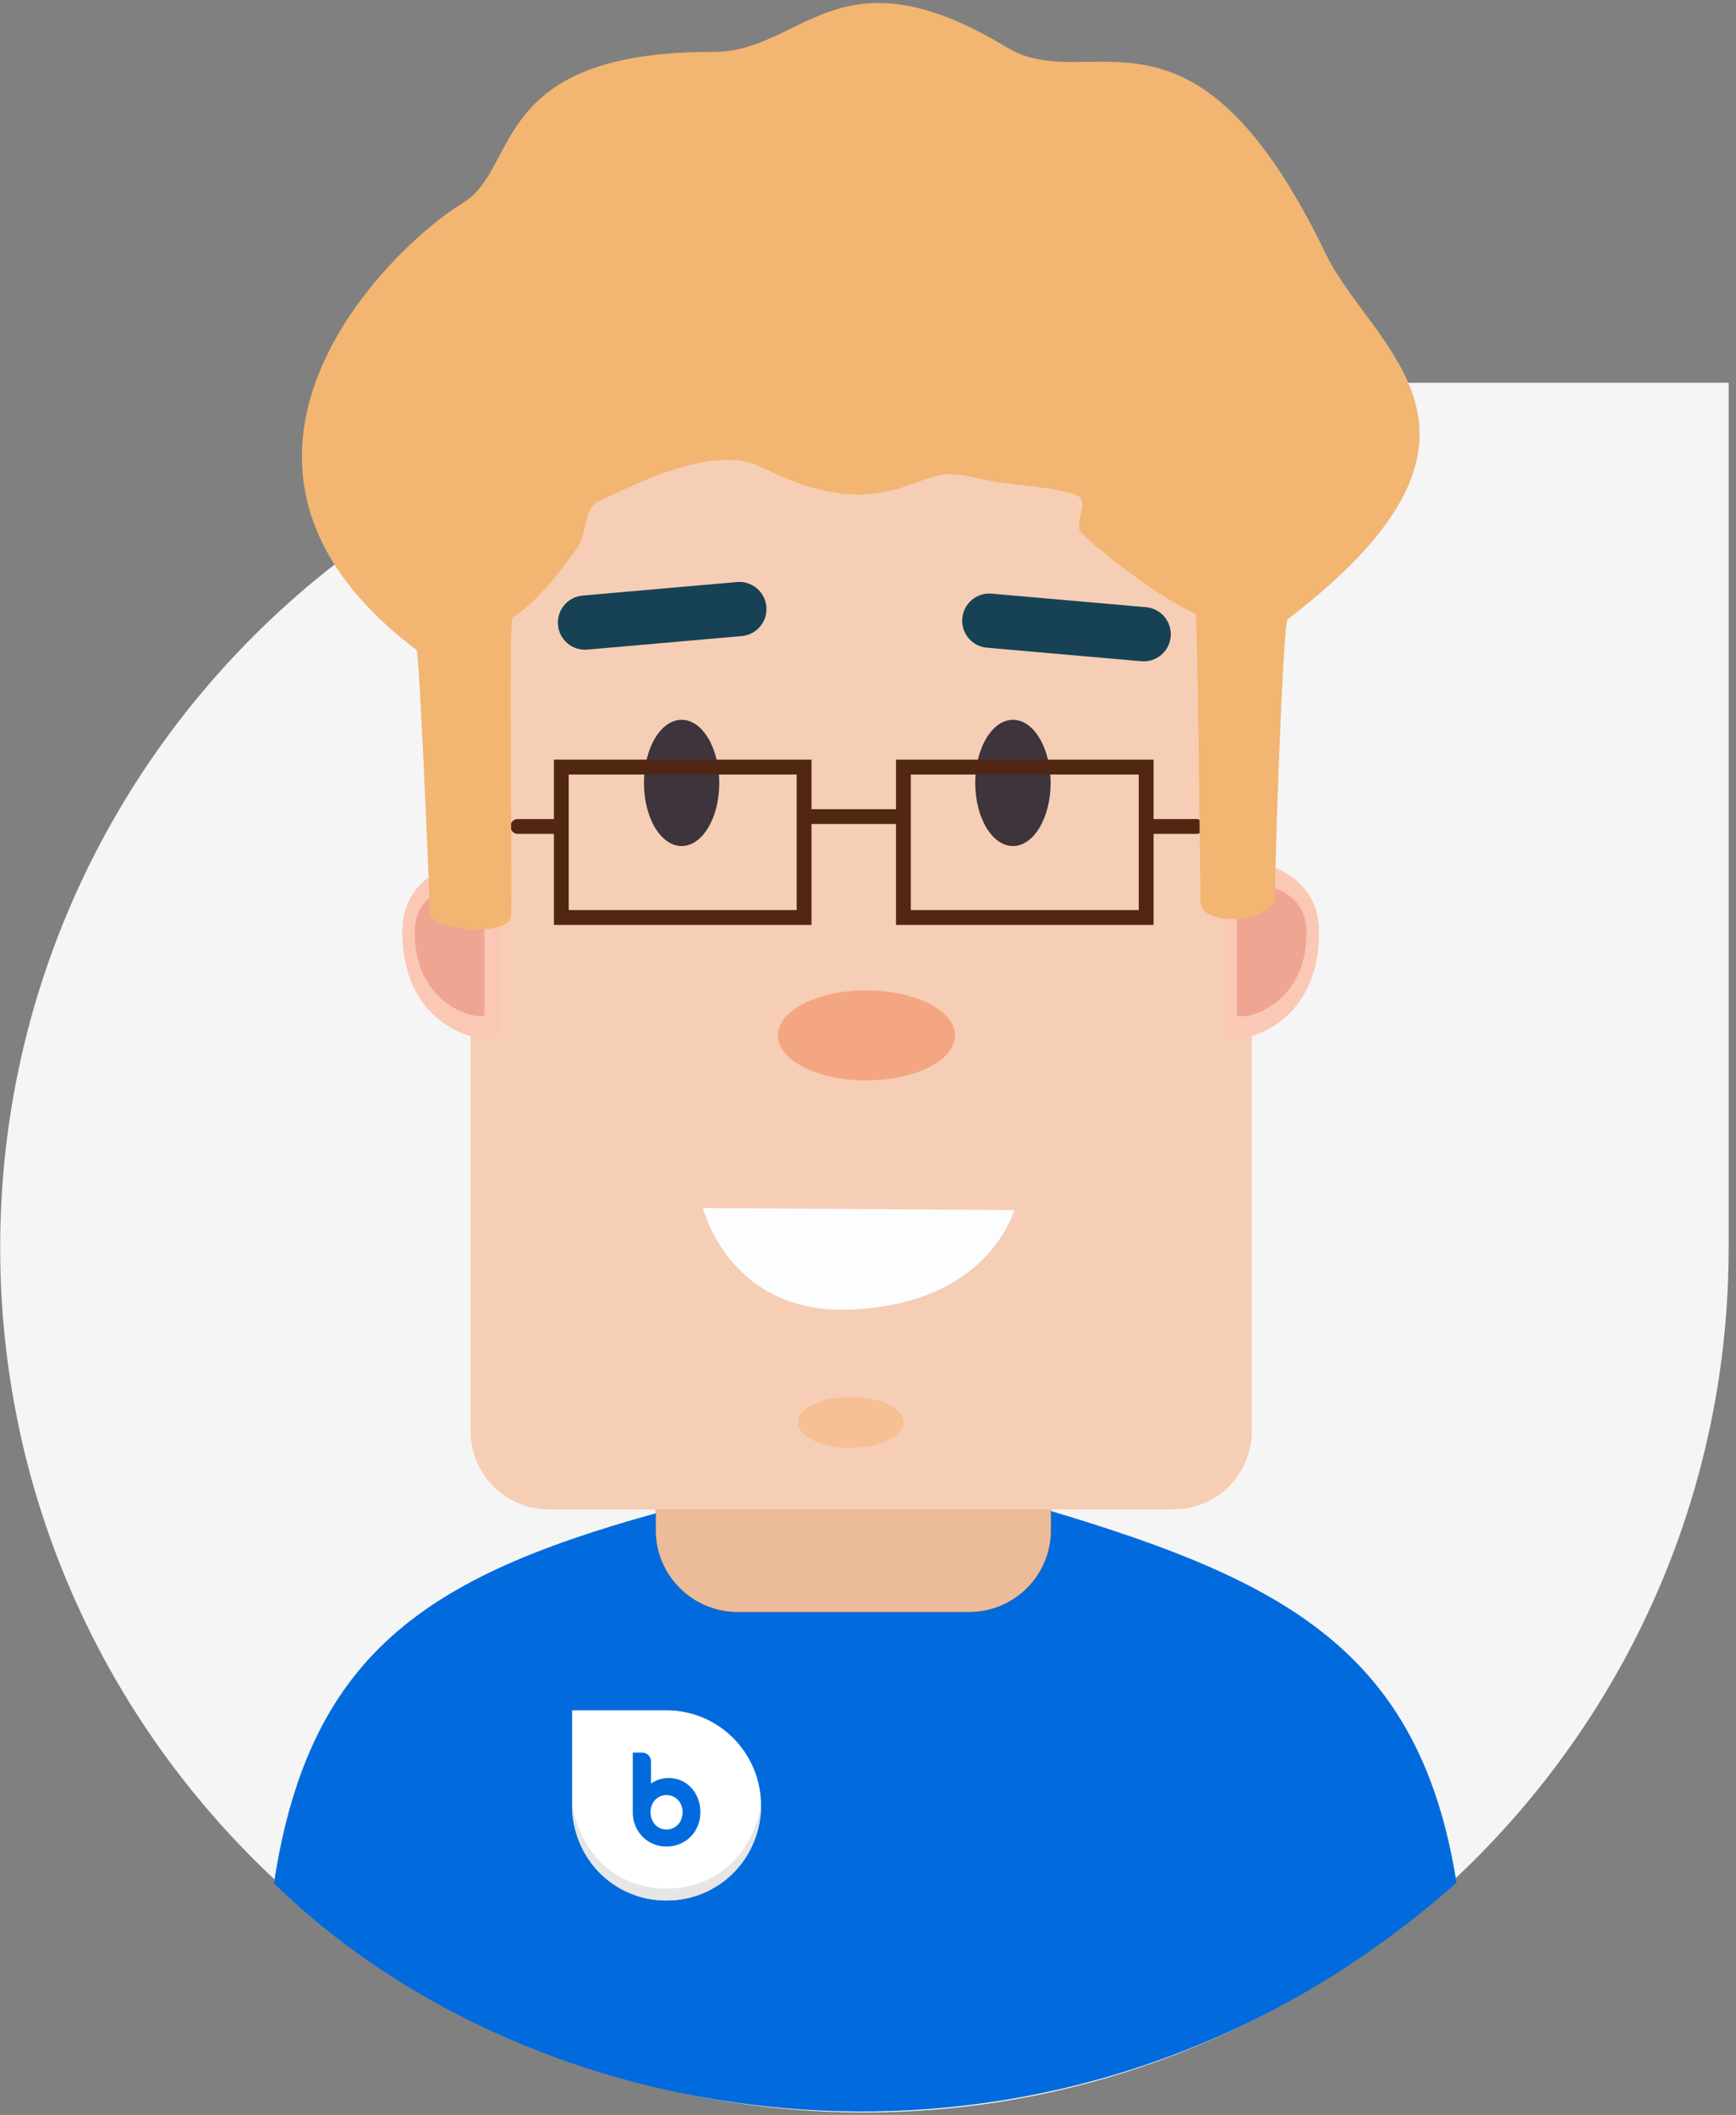 <?xml version="1.0" encoding="UTF-8" standalone="no"?>
<!DOCTYPE svg PUBLIC "-//W3C//DTD SVG 1.1//EN" "http://www.w3.org/Graphics/SVG/1.1/DTD/svg11.dtd">
<svg width="100%" height="100%" viewBox="0 0 234 285" version="1.1" xmlns="http://www.w3.org/2000/svg" xmlns:xlink="http://www.w3.org/1999/xlink" xml:space="preserve" xmlns:serif="http://www.serif.com/" style="fill-rule:evenodd;clip-rule:evenodd;stroke-linejoin:round;stroke-miterlimit:2;">
    <rect x="0" y="0" width="234" height="285" fill="#808080" stroke="none"/>
    <g transform="matrix(1,0,0,1.488,-795.575,-1229.34)">
        <g transform="matrix(-5.969,0,0,4.013,1293.58,340.311)">
            <path d="M83.428,149.227C83.428,138.455 74.683,129.71 63.911,129.71L44.395,129.71L44.395,149.227C44.395,159.998 53.14,168.743 63.911,168.743C74.683,168.743 83.428,159.998 83.428,149.227Z" style="fill:rgb(245,245,245);"/>
        </g>
        <g transform="matrix(1.151,0,0,0.774,-2682.71,-830.068)">
            <path d="M3101.26,2316.23C3072.73,2323.81 3058.25,2332.56 3054.05,2360.2C3086.03,2391.39 3147.58,2399.98 3192.54,2360.13C3188.26,2333.09 3172.47,2324.81 3144.71,2316.54C3144.81,2321.31 3141.85,2324.9 3136.27,2327.49L3108.72,2327.63C3104.19,2325.7 3101.42,2320.78 3101.26,2316.23Z" style="fill:rgb(1,107,222);"/>
        </g>
        <g id="Modrý" transform="matrix(0.034,0,0,0.023,885.423,989.671)">
            <g transform="matrix(1,0,0,1,-540,-540)">
                <g id="Vrstva-1" serif:id="Vrstva 1">
                    <g transform="matrix(1,0,0,1,914.482,540.001)">
                        <path d="M0,-0.002C0,-206.598 -167.724,-374.33 -374.314,-374.33L-374.634,-374.327L-748.965,-374.327L-748.965,0.001C-748.965,206.597 -581.233,374.328 -374.634,374.328L-374.314,374.326C-167.724,374.326 0,206.594 0,-0.002" style="fill:white;"/>
                    </g>
                    <g transform="matrix(1,0,0,1,540.08,578.614)">
                        <path d="M0,289.624C-5.908,289.461 -11.724,289.201 -17.449,288.847C-22.151,288.555 -26.792,288.2 -31.373,287.783C-338.927,259.806 -374.659,-46.337 -374.562,-38.219C-374.479,-31.158 -374.353,-24.178 -373.98,-17.226C-373.714,-12.247 -373.28,-7.267 -372.829,-2.357C-372.735,-1.336 -372.625,-0.306 -372.524,0.714C-372.07,5.271 -371.483,9.767 -370.871,14.265C-370.659,15.817 -370.411,17.408 -370.181,18.953C-369.391,24.273 -368.43,29.499 -367.425,34.73C-367.347,35.14 -367.291,35.582 -367.211,35.99C-367.073,36.696 -366.91,37.369 -366.768,38.074C-366.648,38.667 -366.521,39.239 -366.399,39.831C-365.946,42.02 -365.439,44.192 -364.949,46.364C-364.822,46.929 -364.684,47.491 -364.554,48.055C-364.057,50.212 -363.505,52.354 -362.971,54.495C-362.619,55.908 -362.219,57.371 -361.852,58.777C-360.74,63.022 -359.491,67.189 -358.239,71.367C-357.592,73.526 -356.878,75.69 -356.195,77.831C-355.689,79.417 -355.122,81.047 -354.596,82.622C-304.412,233.101 -165.534,336.108 -0.232,336.108L-0.231,336.051C173.328,335.869 318.385,222.115 361.571,59.169C365.208,45.447 368.264,31.277 370.354,16.911C372.962,-0.999 374.178,-19.277 374.402,-38.101C374.51,-46.484 336.527,280.372 0,289.624" style="fill:rgb(230,230,230);"/>
                    </g>
                    <g transform="matrix(1,0,0,1,539.784,385.214)">
                        <path d="M0,263.572C-14.498,263.572 -27.62,259.968 -39.375,252.901C-51.129,245.76 -60.361,235.952 -67.067,223.478C-73.702,211.003 -77.092,197.082 -77.092,181.653C-77.092,166.293 -73.702,152.446 -67.067,140.039C-60.361,127.71 -51.129,117.976 -39.375,110.91C-27.62,103.77 -14.498,100.234 0,100.234C14.567,100.234 27.689,103.77 39.447,110.91C51.198,117.976 60.505,127.71 67.28,140.039C74.133,152.446 77.523,166.293 77.523,181.653C77.523,197.082 74.133,211.003 67.28,223.478C60.505,235.952 51.198,245.76 39.447,252.901C27.689,259.968 14.567,263.572 0,263.572M-97.572,-39.162C-104.207,-39.162 -109.614,-37.142 -113.654,-33.033C-117.763,-28.994 -119.783,-23.658 -119.783,-16.952L-119.783,181.653C-119.783,204.297 -114.447,224.846 -103.845,243.309C-93.245,261.77 -78.894,276.266 -60.72,286.863C-42.622,297.465 -22.356,302.734 0,302.734C22.356,302.734 42.763,297.465 61.224,286.863C79.685,276.266 94.107,261.77 104.563,243.309C115.022,224.846 120.214,204.297 120.214,181.653C120.214,159.006 115.381,138.456 105.646,120.068C95.912,101.604 82.569,87.18 65.551,76.724C48.604,66.269 29.638,61.005 8.724,61.005C-8.077,61.005 -23.799,64.539 -38.294,71.461C-52.862,78.457 -65.191,88.192 -75.359,100.667L-75.359,-16.952C-75.359,-23.658 -77.454,-28.994 -81.635,-33.033C-85.89,-37.142 -91.151,-39.162 -97.572,-39.162" style="fill:rgb(1,107,222);fill-rule:nonzero;"/>
                    </g>
                    <g transform="matrix(1,0,0,1,539.212,534.605)">
                        <path d="M0,-35.212L-0.572,-35.206L-1.136,-35.195L-1.699,-35.181L-2.263,-35.162L-2.818,-35.137L-3.374,-35.109L-3.929,-35.076L-4.482,-35.041L-5.029,-34.999L-5.579,-34.955L-6.118,-34.902L-6.659,-34.85L-7.198,-34.792L-7.734,-34.731L-8.268,-34.668L-8.801,-34.593L-9.331,-34.518L-9.856,-34.441L-10.381,-34.361L-10.901,-34.272L-11.423,-34.181L-11.942,-34.087L-12.457,-33.985L-12.97,-33.883L-13.481,-33.772L-13.99,-33.662L-14.496,-33.548L-15.001,-33.424L-15.501,-33.3L-16.001,-33.172L-16.504,-33.04L-16.999,-32.902L-17.497,-32.761L-17.985,-32.617L-18.477,-32.471L-18.966,-32.313L-19.453,-32.156L-19.936,-31.998L-20.422,-31.83L-20.906,-31.661L-21.387,-31.484L-21.865,-31.308L-22.34,-31.125L-22.815,-30.937L-23.288,-30.747L-23.76,-30.553L-24.23,-30.354L-24.7,-30.15L-25.167,-29.942L-25.631,-29.727L-26.098,-29.511L-26.56,-29.29L-27.021,-29.066L-27.479,-28.837L-27.941,-28.6L-28.397,-28.362L-28.855,-28.119L-29.312,-27.87L-29.768,-27.621L-30.215,-27.364L-30.668,-27.102L-31.119,-26.837L-31.594,-26.552L-32.072,-26.259L-32.52,-25.983L-32.964,-25.707L-33.407,-25.422L-33.846,-25.134L-34.277,-24.85L-34.708,-24.557L-35.136,-24.261L-35.559,-23.963L-35.979,-23.662L-36.399,-23.36L-36.811,-23.054L-37.223,-22.744L-37.629,-22.432L-38.035,-22.117L-38.436,-21.799L-38.836,-21.479L-39.226,-21.156L-39.618,-20.827L-40.008,-20.495L-40.395,-20.164L-40.776,-19.824L-41.157,-19.487L-41.53,-19.144L-41.903,-18.798L-42.276,-18.448L-42.641,-18.097L-43.009,-17.74L-43.368,-17.384L-43.727,-17.019L-44.083,-16.654L-44.437,-16.29L-44.785,-15.917L-45.131,-15.544L-45.476,-15.165L-45.816,-14.784L-46.156,-14.4L-46.487,-14.01L-46.825,-13.621L-47.15,-13.225L-47.479,-12.827L-47.803,-12.427L-48.123,-12.021L-48.444,-11.611L-48.761,-11.203L-49.074,-10.785L-49.383,-10.368L-49.693,-9.945L-49.997,-9.52L-50.3,-9.089L-50.599,-8.655L-50.897,-8.221L-51.19,-7.776L-51.48,-7.335L-51.771,-6.889L-52.058,-6.436L-52.34,-5.981L-52.622,-5.522L-52.901,-5.057L-53.174,-4.593L-53.448,-4.121L-53.719,-3.648L-53.984,-3.17L-54.224,-2.731L-54.462,-2.289L-54.71,-1.8L-54.962,-1.314L-55.208,-0.821L-55.448,-0.33L-55.683,0.165L-55.918,0.654L-56.145,1.154L-56.369,1.651L-56.592,2.155L-56.808,2.655L-57.023,3.158L-57.23,3.663L-57.435,4.169L-57.637,4.677L-57.833,5.188L-58.026,5.702L-58.214,6.216L-58.399,6.73L-58.582,7.252L-58.759,7.772L-58.933,8.291L-59.101,8.814L-59.264,9.341L-59.427,9.871L-59.585,10.4L-59.737,10.933L-59.889,11.466L-60.032,12.002L-60.173,12.541L-60.312,13.08L-60.444,13.627L-60.574,14.168L-60.701,14.716L-60.823,15.268L-60.938,15.818L-61.052,16.371L-61.16,16.926L-61.268,17.487L-61.37,18.048L-61.466,18.612L-61.558,19.178L-61.649,19.745L-61.734,20.317L-61.817,20.888L-61.895,21.463L-61.969,22.04L-62.039,22.621L-62.102,23.202L-62.163,23.789L-62.221,24.378L-62.271,24.97L-62.32,25.564L-62.364,26.158L-62.406,26.757L-62.444,27.354L-62.472,27.959L-62.502,28.565L-62.525,29.178L-62.544,29.788L-62.561,30.402L-62.569,31.021L-62.577,31.64L-62.577,32.886L-62.569,33.508L-62.561,34.132L-62.544,34.748L-62.525,35.365L-62.502,35.975L-62.472,36.589L-62.444,37.197L-62.406,37.799L-62.364,38.404L-62.32,39.004L-62.271,39.598L-62.218,40.192L-62.163,40.784L-62.102,41.374L-62.039,41.96L-61.967,42.546L-61.892,43.129L-61.817,43.706L-61.732,44.285L-61.649,44.859L-61.558,45.431L-61.466,46L-61.367,46.57L-61.265,47.133L-61.16,47.697L-61.052,48.257L-60.936,48.81L-60.817,49.366L-60.695,49.921L-60.571,50.471L-60.441,51.021L-60.306,51.568L-60.17,52.115L-60.027,52.654L-59.883,53.193L-59.731,53.732L-59.577,54.27L-59.419,54.803L-59.262,55.334L-59.096,55.868L-58.924,56.392L-58.75,56.917L-58.573,57.44L-58.391,57.962L-58.206,58.481L-58.018,59L-57.825,59.517L-57.628,60.032L-57.427,60.545L-57.222,61.057L-57.012,61.562L-56.797,62.074L-56.581,62.58L-56.36,63.082L-56.136,63.585L-55.904,64.085L-55.672,64.582L-55.435,65.08L-55.191,65.575L-54.948,66.066L-54.7,66.564L-54.445,67.053L-54.199,67.517L-53.951,67.973L-53.683,68.462L-53.412,68.94L-53.141,69.415L-52.865,69.888L-52.585,70.36L-52.307,70.822L-52.019,71.281L-51.734,71.742L-51.444,72.192L-51.154,72.64L-50.856,73.087L-50.563,73.53L-50.262,73.969L-49.96,74.403L-49.654,74.833L-49.344,75.262L-49.032,75.682L-48.72,76.105L-48.402,76.519L-48.084,76.931L-47.764,77.342L-47.435,77.746L-47.109,78.152L-46.78,78.55L-46.446,78.946L-46.111,79.337L-45.774,79.724L-45.435,80.109L-45.089,80.49L-44.741,80.869L-44.39,81.245L-44.037,81.618L-43.683,81.985L-43.321,82.349L-42.961,82.714L-42.597,83.068L-42.232,83.424L-41.859,83.781L-41.486,84.129L-41.107,84.474L-40.729,84.817L-40.348,85.157L-39.961,85.492L-39.574,85.829L-39.182,86.16L-38.787,86.486L-38.389,86.806L-37.985,87.13L-37.579,87.451L-37.173,87.765L-36.764,88.075L-36.347,88.39L-35.929,88.694L-35.512,88.995L-35.084,89.293L-34.658,89.591L-34.227,89.887L-33.793,90.18L-33.354,90.467L-32.909,90.752L-32.467,91.037L-32.02,91.319L-31.594,91.579L-31.168,91.83L-30.715,92.095L-30.262,92.355L-29.806,92.609L-29.35,92.864L-28.889,93.112L-28.433,93.352L-27.972,93.593L-27.513,93.825L-27.048,94.054L-26.584,94.284L-26.12,94.499L-25.65,94.717L-25.184,94.93L-24.714,95.14L-24.241,95.345L-23.771,95.543L-23.293,95.74L-22.821,95.93L-22.343,96.116L-21.865,96.3L-21.381,96.48L-20.903,96.657L-20.417,96.829L-19.934,96.995L-19.447,97.155L-18.955,97.315L-18.463,97.469L-17.975,97.619L-17.482,97.765L-16.985,97.906L-16.485,98.044L-15.988,98.177L-15.482,98.307L-14.982,98.431L-14.474,98.552L-13.968,98.668L-13.457,98.782L-12.948,98.892L-12.434,98.997L-11.915,99.1L-11.401,99.197L-10.881,99.288L-10.356,99.373L-9.832,99.459L-9.306,99.539L-8.779,99.614L-8.248,99.686L-7.715,99.749L-7.179,99.813L-6.64,99.871L-6.101,99.926L-5.557,99.979L-5.015,100.02L-4.468,100.064L-3.916,100.1L-3.366,100.136L-2.81,100.161L-2.255,100.186L-1.691,100.205L-1.133,100.221L-0.563,100.233L0,100.241L1.144,100.241L1.716,100.233L2.285,100.221L2.851,100.205L3.416,100.186L3.97,100.161L4.532,100.136L5.087,100.1L5.637,100.064L6.187,100.02L6.737,99.976L7.281,99.926L7.826,99.871L8.362,99.813L8.903,99.749L9.436,99.683L9.972,99.614L10.5,99.539L11.028,99.459L11.553,99.373L12.078,99.285L12.6,99.194L13.114,99.1L13.636,98.995L14.15,98.892L14.664,98.782L15.175,98.668L15.681,98.552L16.189,98.431L16.692,98.307L17.195,98.177L17.693,98.044L18.193,97.906L18.69,97.762L19.187,97.619L19.676,97.466L20.168,97.312L20.658,97.155L21.144,96.995L21.632,96.826L22.117,96.655L22.597,96.48L23.078,96.3L23.559,96.116L24.034,95.93L24.512,95.74L24.985,95.543L25.457,95.345L25.929,95.137L26.399,94.93L26.866,94.717L27.333,94.499L27.8,94.281L28.261,94.054L28.726,93.825L29.187,93.593L29.646,93.352L30.105,93.107L30.563,92.864L31.019,92.609L31.475,92.355L31.931,92.095L32.384,91.83L32.81,91.579L33.233,91.316L33.683,91.037L34.13,90.752L34.57,90.465L35.015,90.174L35.449,89.884L36.311,89.288L36.736,88.99L37.159,88.685L37.579,88.376L37.997,88.069L38.408,87.751L38.82,87.436L39.226,87.119L39.632,86.795L40.03,86.472L40.427,86.143L40.823,85.812L41.212,85.477L41.605,85.14L41.986,84.797L42.371,84.453L42.749,84.107L43.125,83.756L43.498,83.405L43.871,83.045L44.236,82.689L44.603,82.325L44.964,81.957L45.321,81.589L45.675,81.214L46.032,80.838L46.379,80.459L46.728,80.076L47.076,79.691L47.413,79.304L47.752,78.913L48.09,78.511L48.424,78.114L48.753,77.71L49.082,77.304L49.405,76.895L49.728,76.481L50.049,76.061L50.367,75.641L50.992,74.789L51.3,74.356L51.608,73.919L51.909,73.48L52.208,73.04L52.508,72.593L52.804,72.142L53.094,71.687L53.384,71.231L53.671,70.772L53.957,70.302L54.238,69.838L54.514,69.363L54.793,68.884L55.067,68.404L55.335,67.923L55.617,67.407L55.896,66.892L56.156,66.404L56.41,65.917L56.664,65.428L56.91,64.93L57.153,64.442L57.393,63.947L57.625,63.45L57.855,62.95L58.084,62.452L58.302,61.952L58.524,61.444L58.734,60.941L58.941,60.435L59.145,59.924L59.347,59.415L59.546,58.902L59.737,58.384L59.924,57.871L60.11,57.351L60.29,56.831L60.466,56.31L60.637,55.785L60.806,55.257L60.969,54.729L61.126,54.202L61.284,53.668L61.436,53.132L61.583,52.596L61.726,52.057L61.867,51.518L62.002,50.971L62.132,50.424L62.259,49.876L62.381,49.33L62.5,48.777L62.619,48.219L62.726,47.658L62.834,47.1L62.936,46.538L63.033,45.975L63.129,45.409L63.218,44.837L63.307,44.265L63.387,43.687L63.464,43.113L63.539,42.533L63.608,41.953L63.671,41.361L63.738,40.775L63.793,40.186L63.845,39.592L63.895,38.996L63.939,38.399L63.978,37.799L64.017,37.194L64.047,36.589L64.078,35.975L64.1,35.365L64.119,34.748L64.135,34.132L64.144,33.508L64.15,32.886L64.152,32.262L64.15,31.64L64.144,31.021L64.135,30.402L64.119,29.788L64.1,29.178L64.078,28.57L64.047,27.962L64.017,27.363L63.978,26.76L63.939,26.161L63.895,25.567L63.845,24.975L63.793,24.387L63.738,23.801L63.677,23.218L63.608,22.635L63.539,22.055L63.467,21.477L63.389,20.906L63.307,20.333L63.221,19.767L63.132,19.201L63.036,18.636L62.936,18.076L62.837,17.518L62.726,16.962L62.619,16.41L62.502,15.854L62.383,15.307L62.262,14.76L62.135,14.215L62.005,13.674L61.87,13.135L61.732,12.599L61.588,12.06L61.442,11.53L61.29,10.999L61.135,10.468L60.977,9.944L60.812,9.418L60.646,8.894L60.471,8.374L60.294,7.858L60.118,7.341L59.933,6.827L59.745,6.316L59.554,5.802L59.355,5.293L59.16,4.785L58.955,4.285L58.745,3.779L58.532,3.276L58.314,2.776L58.092,2.282L57.869,1.784L57.636,1.289L57.405,0.795L57.167,0.306L56.926,-0.183L56.68,-0.672L56.426,-1.159L56.172,-1.642L55.913,-2.129L55.642,-2.623L55.368,-3.115L55.1,-3.593L54.827,-4.068L54.553,-4.541L54.271,-5.005L53.992,-5.469L53.708,-5.928L53.42,-6.386L53.13,-6.837L52.837,-7.287L52.544,-7.73L52.249,-8.171L51.948,-8.606L51.643,-9.042L51.336,-9.47L51.03,-9.899L50.72,-10.321L50.409,-10.744L50.09,-11.159L49.77,-11.573L49.447,-11.982L49.124,-12.388L48.794,-12.792L48.468,-13.19L48.134,-13.585L47.797,-13.977L47.458,-14.367L47.118,-14.751L46.772,-15.132L46.423,-15.51L46.076,-15.886L45.725,-16.259L45.366,-16.629L45.009,-16.994L44.647,-17.359L44.283,-17.715L43.915,-18.072L43.544,-18.428L43.171,-18.776L42.795,-19.125L42.417,-19.467L42.033,-19.807L41.649,-20.144L41.262,-20.476L40.873,-20.81L40.477,-21.139L40.08,-21.465L39.682,-21.786L39.273,-22.106L38.87,-22.421L38.458,-22.736L38.043,-23.045L37.628,-23.352L37.211,-23.659L36.789,-23.958L36.363,-24.256L35.932,-24.551L35.499,-24.844L35.064,-25.134L34.625,-25.422L34.18,-25.701L33.738,-25.983L33.288,-26.259L32.81,-26.552L32.332,-26.837L31.881,-27.102L31.428,-27.364L30.978,-27.621L30.525,-27.87L30.072,-28.119L29.61,-28.362L29.154,-28.6L28.696,-28.837L28.234,-29.064L27.775,-29.29L27.314,-29.511L26.849,-29.727L26.379,-29.942L25.913,-30.147L25.446,-30.352L24.976,-30.55L24.503,-30.747L24.029,-30.937L23.556,-31.125L23.078,-31.308L22.597,-31.484L22.119,-31.658L21.635,-31.83L21.152,-31.995L20.666,-32.156L20.176,-32.313L19.69,-32.465L19.199,-32.614L18.704,-32.761L18.212,-32.902L17.714,-33.037L17.211,-33.17L16.711,-33.3L16.208,-33.424L15.703,-33.543L15.195,-33.662L14.683,-33.772L14.172,-33.88L13.659,-33.982L13.144,-34.082L12.62,-34.178L12.1,-34.27L11.578,-34.358L11.052,-34.441L10.525,-34.518L9.995,-34.593L9.458,-34.668L8.922,-34.731L8.383,-34.792L7.842,-34.85L7.3,-34.902L6.753,-34.952L6.206,-34.999L5.656,-35.041L5.101,-35.076L4.542,-35.109L3.982,-35.137L3.423,-35.162L2.86,-35.181L2.288,-35.195L1.721,-35.206L1.144,-35.212L0.572,-35.214L0,-35.212ZM1.359,-63.092L2.147,-63.084L2.932,-63.067L3.713,-63.05L4.493,-63.023L5.278,-62.987L6.057,-62.951L6.831,-62.904L7.607,-62.852L8.38,-62.794L9.157,-62.733L9.928,-62.661L10.696,-62.587L11.464,-62.504L12.235,-62.415L12.995,-62.321L13.757,-62.222L14.52,-62.114L15.28,-61.998L16.038,-61.879L16.794,-61.754L17.548,-61.622L18.3,-61.484L19.049,-61.34L19.801,-61.188L20.546,-61.031L21.291,-60.868L22.034,-60.699L22.774,-60.523L23.514,-60.34L24.252,-60.149L24.985,-59.953L25.716,-59.752L26.449,-59.544L27.178,-59.329L27.902,-59.113L28.629,-58.884L29.353,-58.649L30.072,-58.411L30.787,-58.166L31.502,-57.914L32.218,-57.654L32.925,-57.389L33.633,-57.121L34.337,-56.844L35.042,-56.56L35.745,-56.27L36.441,-55.974L37.137,-55.67L37.833,-55.361L38.521,-55.048L39.209,-54.728L39.894,-54.402L40.577,-54.067L41.256,-53.725L41.936,-53.382L42.611,-53.029L43.279,-52.672L43.951,-52.31L44.614,-51.94L45.283,-51.562L45.943,-51.18L46.601,-50.793L47.225,-50.418L47.847,-50.039L48.488,-49.641L49.128,-49.24L49.761,-48.834L50.392,-48.422L51.019,-48.005L51.643,-47.585L52.259,-47.16L52.875,-46.729L53.487,-46.292L54.091,-45.856L54.697,-45.408L55.296,-44.958L55.887,-44.504L56.479,-44.043L57.068,-43.582L57.651,-43.112L58.228,-42.636L58.802,-42.161L59.372,-41.678L59.938,-41.191L60.502,-40.696L61.06,-40.199L61.613,-39.699L62.16,-39.193L62.705,-38.682L63.246,-38.166L63.782,-37.649L64.312,-37.121L64.84,-36.59L65.363,-36.06L65.882,-35.521L66.396,-34.98L66.904,-34.433L67.41,-33.88L67.91,-33.324L68.408,-32.764L68.899,-32.197L69.383,-31.633L69.87,-31.056L70.344,-30.482L70.82,-29.898L71.29,-29.313L71.753,-28.724L72.212,-28.127L72.668,-27.527L73.119,-26.925L73.566,-26.32L74.008,-25.707L74.442,-25.093L74.874,-24.474L75.301,-23.853L75.724,-23.225L76.144,-22.592L76.556,-21.957L76.967,-21.316L77.372,-20.675L77.772,-20.028L78.165,-19.379L78.556,-18.721L78.941,-18.064L79.322,-17.403L79.698,-16.734L80.065,-16.074L80.43,-15.405L80.797,-14.72L81.163,-14.032L81.516,-13.338L81.867,-12.648L82.212,-11.951L82.549,-11.25L82.883,-10.55L83.209,-9.846L83.53,-9.139L83.845,-8.429L84.155,-7.718L84.458,-7L84.751,-6.284L85.044,-5.566L85.332,-4.842L85.608,-4.121L85.881,-3.394L86.153,-2.665L86.41,-1.932L86.667,-1.2L86.916,-0.462L87.161,0.275L87.396,1.016L87.628,1.759L87.852,2.505L88.073,3.254L88.289,4.003L88.493,4.752L88.698,5.509L88.891,6.263L89.082,7.02L89.264,7.78L89.441,8.542L89.615,9.308L89.781,10.071L89.941,10.836L90.09,11.61L90.239,12.383L90.38,13.158L90.515,13.931L90.648,14.71L90.77,15.49L90.891,16.269L91.004,17.05L91.11,17.838L91.209,18.625L91.306,19.413L91.394,20.201L91.474,20.996L91.554,21.789L91.624,22.585L91.693,23.384L91.75,24.179L91.806,24.984L91.853,25.783L91.897,26.586L91.933,27.393L91.963,28.2L91.988,29.006L92.01,29.822L92.021,30.628L92.03,31.447L92.033,32.262L92.03,33.08L92.021,33.895L92.01,34.707L91.988,35.525L91.963,36.337L91.933,37.144L91.897,37.956L91.856,38.761L91.806,39.565L91.75,40.369L91.693,41.173L91.624,41.969L91.554,42.77L91.477,43.569L91.394,44.365L91.306,45.155L91.209,45.945L91.11,46.735L91.004,47.523L90.894,48.31L90.775,49.098L90.648,49.876L90.518,50.659L90.385,51.435L90.242,52.214L90.092,52.988L89.941,53.759L89.784,54.527L89.618,55.298L89.443,56.069L89.269,56.831L89.084,57.594L88.896,58.354L88.7,59.112L88.499,59.871L88.292,60.622L88.079,61.377L87.86,62.128L87.633,62.874L87.404,63.621L87.164,64.364L86.923,65.105L86.674,65.842L86.417,66.58L86.158,67.315L85.893,68.044L85.62,68.777L85.34,69.503L85.055,70.228L84.762,70.952L84.469,71.67L84.163,72.388L83.856,73.104L83.542,73.817L83.221,74.527L82.895,75.232L82.563,75.939L82.226,76.641L81.88,77.34L81.533,78.039L81.173,78.733L80.814,79.42L80.447,80.109L80.087,80.769L79.731,81.418L79.355,82.092L78.974,82.764L78.592,83.427L78.2,84.09L77.805,84.748L77.407,85.397L77,86.052L76.595,86.693L76.18,87.337L75.763,87.975L75.34,88.605L74.912,89.235L74.481,89.863L74.044,90.482L73.602,91.098L73.158,91.711L72.707,92.319L72.251,92.924L71.795,93.521L71.331,94.118L70.864,94.709L70.389,95.3L69.908,95.883L69.427,96.458L68.944,97.033L68.449,97.602L67.955,98.171L67.452,98.73L66.949,99.285L66.44,99.837L65.926,100.384L65.407,100.926L64.884,101.462L64.36,101.998L63.826,102.526L63.291,103.054L62.751,103.574L62.205,104.087L61.657,104.598L61.107,105.101L60.546,105.604L59.986,106.104L59.421,106.593L58.85,107.08L58.275,107.563L57.698,108.038L57.115,108.514L56.529,108.981L55.937,109.445L55.343,109.904L54.744,110.357L54.141,110.807L53.534,111.252L52.925,111.692L52.309,112.122L51.693,112.553L51.072,112.979L50.444,113.399L49.811,113.814L49.181,114.222L48.541,114.628L47.897,115.03L47.225,115.441L46.548,115.844L45.893,116.229L45.236,116.607L44.576,116.98L43.91,117.342L43.247,117.702L42.575,118.055L41.903,118.406L41.226,118.746L40.549,119.083L39.873,119.414L39.187,119.738L38.501,120.055L37.814,120.368L37.123,120.677L36.429,120.976L35.733,121.269L35.034,121.559L34.334,121.837L33.63,122.117L32.925,122.385L32.218,122.65L31.505,122.907L30.792,123.159L30.077,123.405L29.361,123.645L28.64,123.877L27.917,124.104L27.189,124.325L26.46,124.54L25.736,124.747L25.003,124.949L24.269,125.145L23.534,125.336L22.796,125.518L22.055,125.698L21.312,125.867L20.566,126.033L19.823,126.19L19.074,126.339L18.326,126.488L17.574,126.629L16.817,126.762L16.059,126.889L15.302,127.01L14.542,127.123L13.78,127.234L13.017,127.333L12.251,127.433L11.487,127.522L10.718,127.605L9.945,127.682L9.176,127.748L8.4,127.815L7.626,127.875L6.844,127.925L6.068,127.972L5.289,128.013L4.504,128.046L3.722,128.075L2.937,128.096L2.147,128.11L1.359,128.121L0.572,128.124L-0.215,128.121L-1.003,128.11L-1.785,128.096L-2.57,128.075L-3.349,128.046L-4.128,128.013L-4.907,127.972L-5.687,127.925L-6.458,127.875L-7.234,127.815L-8.005,127.748L-8.773,127.682L-9.541,127.605L-10.312,127.522L-11.075,127.433L-11.84,127.333L-12.6,127.232L-13.363,127.121L-14.12,127.01L-14.874,126.886L-15.628,126.759L-16.383,126.626L-17.134,126.488L-17.88,126.339L-18.629,126.19L-19.373,126.033L-20.119,125.867L-20.859,125.695L-21.6,125.518L-22.334,125.336L-23.07,125.145L-23.805,124.949L-24.537,124.747L-25.261,124.538L-25.987,124.325L-26.711,124.101L-27.433,123.877L-28.154,123.645L-28.872,123.402L-29.585,123.159L-30.295,122.907L-31.008,122.65L-31.715,122.385L-32.42,122.117L-33.125,121.837L-33.827,121.556L-34.52,121.269L-35.216,120.973L-35.91,120.677L-36.601,120.365L-37.289,120.055L-37.974,119.738L-38.659,119.414L-39.339,119.083L-40.013,118.746L-40.69,118.406L-41.362,118.055L-42.03,117.702L-42.696,117.342L-43.362,116.98L-44.02,116.607L-44.68,116.229L-45.335,115.844L-46.012,115.441L-46.687,115.03L-47.328,114.628L-47.968,114.22L-48.601,113.811L-49.231,113.396L-49.861,112.973L-50.483,112.548L-51.102,112.117L-51.718,111.683L-52.326,111.244L-52.937,110.796L-53.536,110.349L-54.13,109.895L-54.727,109.434L-55.318,108.97L-55.904,108.5L-56.487,108.025L-57.065,107.549L-57.637,107.066L-58.206,106.577L-58.77,106.082L-59.331,105.59L-59.889,105.084L-60.441,104.574L-60.986,104.065L-61.53,103.548L-62.066,103.029L-62.602,102.501L-63.133,101.971L-63.655,101.437L-64.177,100.899L-64.694,100.354L-65.205,99.807L-65.71,99.251L-66.216,98.694L-66.714,98.132L-67.208,97.566L-67.695,96.997L-68.181,96.422L-68.659,95.842L-69.134,95.259L-69.607,94.673L-70.071,94.08L-70.53,93.482L-70.988,92.882L-71.438,92.278L-71.886,91.666L-72.329,91.053L-72.768,90.435L-73.202,89.816L-73.63,89.191L-74.056,88.558L-74.476,87.925L-74.887,87.288L-75.299,86.643L-75.702,85.996L-76.103,85.347L-76.498,84.693L-76.888,84.038L-77.274,83.374L-77.656,82.708L-78.034,82.038L-78.407,81.363L-78.792,80.659L-79.165,79.951L-79.518,79.263L-79.864,78.575L-80.209,77.887L-80.549,77.191L-80.88,76.497L-81.204,75.798L-81.527,75.099L-81.842,74.394L-82.154,73.687L-82.456,72.977L-82.754,72.267L-83.049,71.557L-83.337,70.838L-83.619,70.12L-83.898,69.399L-84.166,68.677L-84.431,67.948L-84.693,67.221L-84.945,66.489L-85.194,65.759L-85.437,65.022L-85.674,64.284L-85.904,63.546L-86.13,62.8L-86.352,62.057L-86.564,61.311L-86.771,60.562L-86.973,59.81L-87.172,59.056L-87.363,58.301L-87.551,57.544L-87.728,56.785L-87.902,56.022L-88.07,55.259L-88.233,54.495L-88.391,53.723L-88.54,52.953L-88.689,52.181L-88.825,51.405L-88.96,50.631L-89.087,49.852L-89.211,49.073L-89.327,48.29L-89.435,47.506L-89.543,46.721L-89.643,45.931L-89.736,45.144L-89.822,44.351L-89.908,43.56L-89.982,42.762L-90.051,41.966L-90.118,41.167L-90.176,40.366L-90.231,39.565L-90.281,38.761L-90.322,37.952L-90.358,37.144L-90.389,36.334L-90.416,35.525L-90.433,34.707L-90.446,33.895L-90.455,33.08L-90.458,32.262L-90.455,31.447L-90.446,30.628L-90.433,29.822L-90.416,29.009L-90.389,28.2L-90.358,27.396L-90.322,26.589L-90.281,25.788L-90.231,24.987L-90.176,24.188L-90.118,23.386L-90.051,22.59L-89.982,21.797L-89.908,21.004L-89.822,20.217L-89.736,19.424L-89.643,18.639L-89.54,17.855L-89.435,17.07L-89.325,16.29L-89.208,15.509L-89.087,14.732L-88.957,13.958L-88.822,13.185L-88.684,12.412L-88.54,11.643L-88.388,10.875L-88.228,10.11L-88.067,9.347L-87.899,8.587L-87.728,7.825L-87.545,7.07L-87.36,6.316L-87.167,5.564L-86.97,4.812L-86.766,4.064L-86.559,3.315L-86.343,2.575L-86.125,1.831L-85.896,1.093L-85.666,0.355L-85.431,-0.379L-85.188,-1.111L-84.939,-1.841L-84.685,-2.571L-84.425,-3.295L-84.158,-4.021L-83.89,-4.737L-83.61,-5.455L-83.326,-6.174L-83.041,-6.884L-82.746,-7.597L-82.447,-8.304L-82.141,-9.012L-81.833,-9.713L-81.516,-10.413L-81.193,-11.109L-80.867,-11.805L-80.535,-12.502L-80.195,-13.19L-79.853,-13.878L-79.504,-14.56L-79.148,-15.245L-78.767,-15.966L-78.374,-16.679L-78.001,-17.345L-77.625,-18.011L-77.241,-18.669L-76.857,-19.324L-76.462,-19.976L-76.067,-20.625L-75.667,-21.269L-75.26,-21.907L-74.851,-22.543L-74.437,-23.175L-74.017,-23.803L-73.591,-24.427L-73.163,-25.046L-72.732,-25.662L-72.292,-26.273L-71.851,-26.881L-71.4,-27.483L-70.95,-28.086L-70.491,-28.683L-70.029,-29.271L-69.565,-29.857L-69.093,-30.44L-68.62,-31.02L-68.137,-31.592L-67.653,-32.164L-67.164,-32.728L-66.672,-33.292L-66.172,-33.847L-65.669,-34.4L-65.164,-34.949L-64.649,-35.491L-64.133,-36.03L-63.613,-36.566L-63.088,-37.096L-62.558,-37.619L-62.022,-38.141L-61.483,-38.657L-60.938,-39.169L-60.392,-39.677L-59.842,-40.18L-59.286,-40.677L-58.723,-41.172L-58.159,-41.664L-57.587,-42.145L-57.015,-42.623L-56.438,-43.098L-55.854,-43.57L-55.271,-44.032L-54.68,-44.49L-54.083,-44.952L-53.486,-45.4L-52.884,-45.847L-52.276,-46.287L-51.666,-46.72L-51.049,-47.154L-50.43,-47.583L-49.809,-48.003L-49.182,-48.42L-48.551,-48.834L-47.916,-49.237L-47.275,-49.641L-46.631,-50.039L-46.012,-50.418L-45.385,-50.793L-44.73,-51.18L-44.067,-51.562L-43.401,-51.94L-42.732,-52.31L-42.069,-52.672L-41.397,-53.029L-40.721,-53.382L-40.044,-53.725L-39.364,-54.067L-38.682,-54.402L-37.999,-54.725L-37.311,-55.048L-36.617,-55.361L-35.927,-55.67L-35.23,-55.971L-34.534,-56.27L-33.832,-56.557L-33.13,-56.842L-32.423,-57.121L-31.715,-57.389L-31.008,-57.654L-30.292,-57.914L-29.583,-58.166L-28.864,-58.408L-28.146,-58.649L-27.421,-58.884L-26.7,-59.113L-25.971,-59.329L-25.247,-59.544L-24.515,-59.752L-23.783,-59.953L-23.05,-60.149L-22.315,-60.34L-21.578,-60.52L-20.837,-60.696L-20.094,-60.868L-19.353,-61.028L-18.61,-61.186L-17.855,-61.337L-17.109,-61.484L-16.361,-61.619L-15.606,-61.752L-14.852,-61.879L-14.095,-61.998L-13.338,-62.114L-12.578,-62.219L-11.818,-62.321L-11.053,-62.412L-10.29,-62.504L-9.524,-62.584L-8.756,-62.661L-7.988,-62.73L-7.215,-62.794L-6.444,-62.852L-5.67,-62.904L-4.899,-62.951L-4.12,-62.987L-3.341,-63.023L-2.562,-63.05L-1.779,-63.067L-0.995,-63.084L-0.213,-63.092L0.572,-63.095L1.359,-63.092ZM-105.268,-174.61L-105.268,33.215L-105.257,34.171L-105.235,35.121L-105.213,36.067L-105.18,37.011L-105.144,37.949L-105.097,38.885L-105.044,39.814L-104.986,40.745L-104.917,41.67L-104.845,42.59L-104.765,43.507L-104.68,44.422L-104.585,45.331L-104.483,46.241L-104.375,47.144L-104.259,48.061L-104.199,48.498L-104.138,48.946L-104.074,49.388L-104.011,49.835L-103.942,50.283L-103.875,50.731L-103.804,51.172L-103.734,51.615L-103.66,52.06L-103.585,52.499L-103.508,52.941L-103.428,53.38L-103.345,53.82L-103.265,54.259L-103.182,54.696L-103.096,55.132L-103.011,55.569L-102.922,56.002L-102.831,56.439L-102.737,56.873L-102.549,57.735L-102.45,58.169L-102.35,58.6L-102.25,59.032L-102.146,59.459L-102.043,59.888L-101.938,60.313L-101.828,60.739L-101.72,61.167L-101.612,61.59L-101.497,62.015L-101.383,62.438L-101.264,62.858L-101.148,63.284L-101.032,63.706L-100.908,64.126L-100.786,64.546L-100.662,64.963L-100.535,65.386L-100.408,65.801L-100.278,66.221L-100.148,66.635L-100.013,67.053L-99.88,67.467L-99.745,67.876L-99.604,68.296L-99.465,68.707L-99.325,69.117L-99.181,69.526L-99.034,69.94L-98.888,70.352L-98.741,70.758L-98.589,71.164L-98.438,71.576L-98.286,71.985L-98.131,72.388L-97.973,72.797L-97.816,73.201L-97.655,73.601L-97.493,74.007L-97.327,74.411L-97.164,74.814L-96.995,75.215L-96.829,75.616L-96.655,76.016L-96.487,76.417L-96.313,76.818L-96.136,77.215L-95.959,77.617L-95.779,78.011L-95.6,78.407L-95.415,78.804L-95.229,79.197L-95.047,79.594L-94.859,79.984L-94.671,80.382L-94.478,80.772L-94.285,81.164L-94.091,81.556L-93.895,81.949L-93.696,82.338L-93.497,82.728L-93.295,83.118L-93.091,83.507L-92.889,83.894L-92.679,84.281L-92.469,84.667L-92.262,85.052L-92.052,85.439L-91.833,85.823L-91.621,86.209L-91.405,86.596L-91.189,86.964L-90.737,87.744L-90.289,88.508L-89.833,89.268L-89.372,90.023L-88.91,90.769L-88.44,91.506L-87.968,92.242L-87.49,92.974L-87.006,93.695L-86.52,94.416L-86.028,95.129L-85.534,95.833L-85.033,96.536L-84.528,97.232L-84.017,97.922L-83.502,98.605L-82.986,99.288L-82.464,99.959L-81.933,100.627L-81.403,101.29L-80.864,101.952L-80.325,102.598L-79.775,103.252L-79.225,103.888L-78.667,104.527L-78.106,105.16L-77.542,105.781L-76.973,106.406L-76.396,107.022L-75.818,107.632L-75.232,108.238L-74.646,108.834L-74.05,109.431L-73.453,110.023L-72.848,110.606L-72.237,111.186L-71.624,111.76L-71.005,112.332L-70.383,112.896L-69.756,113.455L-69.123,114.01L-68.482,114.562L-67.838,115.107L-67.192,115.646L-66.54,116.182L-65.879,116.709L-65.213,117.237L-64.544,117.759L-63.873,118.273L-63.193,118.785L-62.508,119.293L-61.82,119.79L-61.124,120.288L-60.425,120.777L-59.717,121.266L-59.004,121.746L-58.292,122.225L-57.57,122.697L-56.841,123.166L-56.111,123.631L-55.371,124.087L-54.627,124.54L-53.879,124.991L-53.103,125.444L-52.732,125.664L-52.356,125.88L-51.983,126.09L-51.604,126.306L-51.229,126.516L-50.856,126.729L-50.475,126.93L-50.102,127.137L-49.72,127.342L-49.339,127.543L-48.96,127.746L-48.579,127.945L-48.201,128.138L-47.819,128.331L-47.435,128.528L-47.051,128.718L-46.67,128.909L-46.286,129.097L-45.901,129.282L-45.518,129.464L-45.128,129.649L-44.741,129.829L-44.357,130.011L-43.967,130.188L-43.581,130.362L-43.188,130.538L-42.798,130.71L-42.409,130.881L-42.017,131.05L-41.624,131.218L-41.232,131.381L-40.839,131.544L-40.444,131.707L-40.049,131.868L-39.657,132.026L-39.256,132.183L-38.861,132.34L-38.46,132.493L-38.063,132.645L-37.665,132.796L-37.267,132.943L-36.863,133.092L-36.465,133.236L-36.059,133.379L-35.656,133.523L-35.252,133.662L-34.849,133.799L-34.445,133.935L-34.04,134.073L-33.633,134.205L-33.227,134.335L-32.818,134.462L-32.409,134.595L-32,134.72L-31.591,134.847L-31.182,134.968L-30.768,135.092L-30.356,135.208L-29.941,135.328L-29.53,135.447L-29.115,135.56L-28.698,135.673L-28.281,135.784L-27.864,135.897L-27.449,135.999L-27.029,136.11L-26.609,136.211L-26.189,136.32L-25.767,136.419L-25.344,136.518L-24.924,136.616L-24.504,136.709L-24.075,136.806L-23.65,136.9L-23.224,136.991L-22.799,137.08L-22.371,137.167L-21.942,137.256L-21.511,137.339L-21.083,137.422L-20.655,137.502L-20.224,137.582L-19.79,137.657L-19.353,137.737L-18.922,137.809L-18.485,137.883L-18.049,137.953L-17.629,138.022L-16.739,138.157L-15.858,138.284L-14.977,138.403L-14.092,138.516L-13.197,138.623L-12.31,138.723L-11.412,138.815L-10.511,138.903L-9.607,138.981L-8.698,139.055L-7.787,139.119L-6.875,139.179L-5.955,139.229L-5.035,139.273L-4.112,139.312L-3.18,139.345L-2.247,139.368L-1.312,139.386L-0.373,139.398L0.572,139.401L1.514,139.398L2.454,139.386L3.39,139.368L4.325,139.345L5.255,139.312L6.181,139.273L7.104,139.229L8.024,139.179L8.942,139.119L9.856,139.055L10.765,138.981L11.671,138.903L12.575,138.815L13.476,138.723L14.374,138.623L15.266,138.516L16.156,138.403L17.043,138.282L17.93,138.157L18.809,138.022L19.688,137.88L20.578,137.732L21,137.657L21.437,137.58L21.871,137.502L22.307,137.422L22.738,137.336L23.169,137.253L23.603,137.165L24.034,137.077L24.893,136.894L25.325,136.8L25.752,136.709L26.178,136.61L26.606,136.51L27.032,136.413L27.455,136.311L27.88,136.206L28.306,136.104L28.731,135.996L29.571,135.781L29.994,135.664L30.414,135.551L30.834,135.438L31.671,135.201L32.088,135.084L32.508,134.957L32.92,134.835L33.337,134.708L33.754,134.584L34.167,134.455L34.578,134.325L34.99,134.189L35.405,134.059L35.819,133.924L36.225,133.783L36.639,133.648L37.045,133.506L37.455,133.363L37.867,133.219L38.272,133.07L38.678,132.926L39.084,132.78L39.491,132.625L39.897,132.473L40.3,132.316L40.704,132.163L41.108,132.006L41.513,131.846L41.912,131.683L42.312,131.52L42.715,131.354L43.114,131.188L43.514,131.023L43.915,130.851L44.313,130.683L44.71,130.508L45.109,130.331L45.503,130.155L45.902,129.978L46.296,129.795L46.692,129.614L47.084,129.431L47.479,129.246L47.872,129.058L48.267,128.868L48.657,128.679L49.438,128.292L49.828,128.093L50.217,127.898L50.61,127.699L50.997,127.496L51.386,127.292L51.776,127.09L52.158,126.883L52.547,126.673L52.931,126.463L53.318,126.25L53.702,126.04L54.088,125.82L54.47,125.604L54.843,125.394L55.623,124.941L56.382,124.496L57.139,124.04L57.885,123.581L58.631,123.12L59.367,122.65L60.099,122.178L60.823,121.697L61.543,121.216L62.259,120.733L62.966,120.238L63.671,119.744L64.368,119.244L65.061,118.738L65.75,118.226L66.44,117.702L66.766,117.453L67.103,117.19L67.438,116.93L67.775,116.665L68.106,116.403L68.438,116.137L68.769,115.87L69.095,115.604L69.424,115.333L69.748,115.065L70.074,114.794L70.397,114.521L70.717,114.245L71.041,113.971L71.361,113.695L71.679,113.418L72.625,112.579L72.939,112.296L73.246,112.012L73.558,111.727L73.868,111.443L74.174,111.153L74.478,110.866L74.785,110.578L75.088,110.283L75.39,109.995L75.691,109.7L75.993,109.404L76.288,109.108L76.586,108.815L76.885,108.514L77.175,108.21L77.468,107.912L77.763,107.611L78.051,107.306L78.341,106.999L78.631,106.696L78.916,106.389L79.203,106.08L79.488,105.77L79.77,105.46L80.333,104.83L80.613,104.518L80.888,104.201L81.165,103.883L81.441,103.565L81.712,103.245L81.986,102.921L82.262,102.598L82.53,102.275L82.798,101.952L83.069,101.622L83.334,101.293L83.602,100.965L83.865,100.633L84.127,100.302L84.387,99.97L84.649,99.636L84.907,99.298L85.166,98.958L85.423,98.619L85.68,98.282L85.934,97.939L86.188,97.597L86.429,97.265L86.94,96.56L87.434,95.864L87.926,95.16L88.413,94.45L88.893,93.737L89.369,93.015L89.841,92.288L90.308,91.556L90.77,90.819L91.226,90.079L91.679,89.327L92.126,88.575L92.569,87.812L93.016,87.036L93.223,86.665L93.436,86.279L93.646,85.9L93.859,85.513L94.069,85.126L94.276,84.743L94.685,83.971L94.884,83.581L95.088,83.192L95.285,82.803L95.481,82.413L95.677,82.024L96.061,81.242L96.251,80.849L96.437,80.459L96.625,80.065L96.81,79.672L97.174,78.876L97.351,78.484L97.534,78.086L97.708,77.691L97.882,77.29L98.056,76.895L98.225,76.495L98.396,76.096L98.565,75.696L98.728,75.289L98.893,74.889L99.053,74.489L99.216,74.084L99.376,73.679L99.535,73.278L99.689,72.871L99.841,72.465L99.996,72.059L100.145,71.654L100.294,71.245L100.444,70.835L100.587,70.426L100.731,70.015L100.875,69.603L101.015,69.191L101.154,68.78L101.292,68.368L101.427,67.954L101.693,67.124L101.953,66.29L102.08,65.875L102.328,65.036L102.45,64.616L102.574,64.196L102.69,63.773L102.809,63.356L102.922,62.933L103.039,62.507L103.149,62.081L103.262,61.657L103.37,61.234L103.475,60.805L103.585,60.377L103.685,59.949L103.79,59.52L103.889,59.095L103.986,58.663L104.083,58.23L104.176,57.813L104.365,56.931L104.546,56.061L104.718,55.191L104.884,54.312L105.044,53.436L105.193,52.551L105.342,51.667L105.481,50.778L105.614,49.885L105.741,48.987L105.857,48.089L105.97,47.186L106.075,46.28L106.177,45.368L106.268,44.455L106.354,43.538L106.428,42.619L106.503,41.695L106.57,40.767L106.625,39.838L106.677,38.902L106.718,37.965L106.757,37.023L106.791,36.078L106.815,35.13L106.832,34.179L106.843,33.22L106.843,32.259L106.843,31.294L106.832,30.333L106.815,29.369L106.793,28.415L106.763,27.462L106.727,26.517L106.685,25.572L106.638,24.627L106.586,23.691L106.523,22.756L106.457,21.826L106.381,20.897L106.304,19.974L106.215,19.054L106.125,18.136L106.022,17.225L105.917,16.313L105.807,15.407L105.691,14.506L105.566,13.605L105.434,12.709L105.298,11.817L105.152,10.927L105.005,10.04L104.851,9.162L104.688,8.281L104.522,7.408L104.345,6.534L104.166,5.663L103.978,4.799L103.784,3.936L103.585,3.078L103.38,2.221L103.167,1.367L102.95,0.518L102.723,-0.327L102.494,-1.17L102.259,-2.012L102.016,-2.847L101.767,-3.681L101.507,-4.51L101.248,-5.339L100.98,-6.16L100.706,-6.986L100.427,-7.801L100.137,-8.619L99.846,-9.432L99.545,-10.241L99.242,-11.045L98.929,-11.849L98.612,-12.65L98.286,-13.446L97.954,-14.245L97.617,-15.035L97.274,-15.825L96.926,-16.613L96.567,-17.395L96.205,-18.174L95.834,-18.951L95.461,-19.727L95.081,-20.501L94.694,-21.272L94.298,-22.037L93.892,-22.814L93.478,-23.59L93.066,-24.356L92.649,-25.109L92.226,-25.858L91.797,-26.602L91.37,-27.342L90.935,-28.075L90.497,-28.804L90.048,-29.525L89.604,-30.241L89.153,-30.948L88.698,-31.65L88.236,-32.346L87.769,-33.04L87.302,-33.725L86.83,-34.405L86.351,-35.079L85.868,-35.748L85.381,-36.411L84.892,-37.071L84.398,-37.721L83.898,-38.367L83.395,-39.008L82.889,-39.644L82.378,-40.271L81.859,-40.899L81.336,-41.517L80.814,-42.131L80.284,-42.739L79.75,-43.341L79.211,-43.935L78.667,-44.532L78.123,-45.121L77.567,-45.698L77.015,-46.273L76.454,-46.845L75.887,-47.408L75.315,-47.972L74.741,-48.527L74.166,-49.075L73.581,-49.622L72.992,-50.16L72.398,-50.694L71.8,-51.227L71.199,-51.752L70.587,-52.272L69.98,-52.788L69.361,-53.294L68.742,-53.799L68.115,-54.3L67.482,-54.794L66.849,-55.283L66.208,-55.773L65.559,-56.251L64.91,-56.726L64.251,-57.198L63.591,-57.662L62.928,-58.121L62.256,-58.58L61.58,-59.03L60.9,-59.478L60.212,-59.917L59.521,-60.357L58.814,-60.793L58.109,-61.224L57.413,-61.641L56.716,-62.053L56.017,-62.454L55.316,-62.849L54.611,-63.241L53.904,-63.623L53.196,-63.996L52.472,-64.374L52.129,-64.551L51.77,-64.728L51.417,-64.907L51.055,-65.087L50.699,-65.261L50.339,-65.433L49.977,-65.607L49.618,-65.778L49.256,-65.943L48.897,-66.109L48.535,-66.275L48.172,-66.438L47.808,-66.601L47.446,-66.759L47.084,-66.922L46.716,-67.079L46.355,-67.231L45.982,-67.386L45.617,-67.538L45.252,-67.687L44.882,-67.834L44.514,-67.983L44.147,-68.129L43.777,-68.273L43.407,-68.414L43.034,-68.555L42.666,-68.693L42.291,-68.828L41.917,-68.964L41.546,-69.099L41.168,-69.226L40.795,-69.359L40.419,-69.489L40.046,-69.616L39.667,-69.74L39.29,-69.864L38.911,-69.989L38.532,-70.108L38.151,-70.224L37.772,-70.345L37.394,-70.459L37.009,-70.572L36.628,-70.685L36.245,-70.795L35.86,-70.903L35.479,-71.008L35.095,-71.116L34.708,-71.221L34.319,-71.323L33.931,-71.423L33.544,-71.525L33.158,-71.622L32.768,-71.719L32.392,-71.804L31.594,-71.995L30.812,-72.172L30.022,-72.343L29.231,-72.506L28.438,-72.664L27.64,-72.816L26.841,-72.957L26.038,-73.097L25.233,-73.227L24.42,-73.352L23.608,-73.468L22.796,-73.578L21.972,-73.683L21.152,-73.783L20.326,-73.871L19.5,-73.96L18.667,-74.034L17.831,-74.106L16.994,-74.17L16.154,-74.228L15.308,-74.277L14.459,-74.324L13.606,-74.36L12.75,-74.391L11.895,-74.416L11.031,-74.432L10.166,-74.441L9.292,-74.446L8.604,-74.441L7.908,-74.438L7.217,-74.426L6.529,-74.41L5.841,-74.388L5.156,-74.363L4.471,-74.333L3.789,-74.299L3.109,-74.261L2.429,-74.216L1.757,-74.172L1.078,-74.117L0.406,-74.062L-0.263,-74.001L-0.934,-73.935L-1.6,-73.866L-2.266,-73.791L-2.929,-73.713L-3.589,-73.628L-4.252,-73.543L-4.91,-73.451L-5.57,-73.355L-6.226,-73.255L-6.877,-73.147L-7.53,-73.037L-8.182,-72.923L-8.828,-72.807L-9.472,-72.683L-10.122,-72.553L-10.76,-72.426L-11.404,-72.288L-12.042,-72.15L-12.683,-72.003L-13.318,-71.854L-13.954,-71.702L-14.589,-71.542L-15.22,-71.379L-15.85,-71.213L-16.479,-71.042L-17.104,-70.868L-17.731,-70.688L-18.355,-70.503L-18.975,-70.312L-19.599,-70.122L-20.221,-69.922L-20.837,-69.724L-21.453,-69.516L-22.066,-69.309L-22.683,-69.094L-23.293,-68.875L-23.904,-68.651L-24.512,-68.422L-25.123,-68.19L-25.728,-67.955L-26.333,-67.715L-26.938,-67.469L-27.538,-67.22L-28.137,-66.966L-28.74,-66.706L-29.336,-66.446L-29.931,-66.178L-30.527,-65.908L-31.122,-65.631L-31.702,-65.355L-32.285,-65.073L-32.876,-64.78L-33.473,-64.482L-34.059,-64.186L-34.645,-63.879L-35.222,-63.576L-35.802,-63.266L-36.377,-62.954L-36.949,-62.636L-37.518,-62.318L-38.082,-61.998L-38.646,-61.666L-39.209,-61.34L-39.765,-61.008L-40.32,-60.671L-40.867,-60.332L-41.414,-59.989L-41.961,-59.644L-42.5,-59.29L-43.039,-58.939L-43.575,-58.583L-44.108,-58.223L-44.636,-57.861L-45.164,-57.491L-45.686,-57.121L-46.206,-56.751L-46.728,-56.369L-47.242,-55.991L-47.756,-55.607L-48.261,-55.217L-48.767,-54.827L-49.272,-54.432L-49.775,-54.034L-50.273,-53.634L-50.768,-53.228L-51.262,-52.821L-51.751,-52.41L-52.24,-51.992L-52.724,-51.575L-53.208,-51.155L-53.686,-50.727L-54.161,-50.298L-54.636,-49.862L-55.105,-49.428L-55.573,-48.986L-56.04,-48.541L-56.501,-48.096L-56.965,-47.641L-57.421,-47.188L-57.877,-46.729L-58.333,-46.267L-58.778,-45.8L-59.229,-45.333L-59.673,-44.858L-60.115,-44.383L-60.555,-43.899L-60.991,-43.413L-61.425,-42.926L-61.861,-42.435L-62.287,-41.937L-62.715,-41.44L-63.141,-40.934L-63.563,-40.426L-88.728,-9.757L-88.728,-166.31L-88.73,-166.52L-88.733,-166.689L-88.736,-166.859L-88.742,-167.025L-88.747,-167.189L-88.755,-167.349L-88.769,-167.498L-88.78,-167.65L-88.792,-167.796L-88.805,-167.94L-88.822,-168.081L-88.838,-168.219L-88.857,-168.355L-88.874,-168.479L-88.896,-168.609L-88.916,-168.733L-88.938,-168.849L-88.96,-168.974L-88.982,-169.081L-89.007,-169.192L-89.032,-169.302L-89.06,-169.404L-89.084,-169.509L-89.109,-169.606L-89.137,-169.703L-89.165,-169.794L-89.195,-169.888L-89.22,-169.977L-89.253,-170.067L-89.28,-170.148L-89.311,-170.231L-89.344,-170.311L-89.372,-170.391L-89.405,-170.465L-89.435,-170.54L-89.468,-170.615L-89.501,-170.687L-89.535,-170.755L-89.568,-170.819L-89.604,-170.888L-89.643,-170.963L-89.675,-171.026L-89.714,-171.087L-89.75,-171.151L-89.786,-171.212L-89.828,-171.278L-89.866,-171.339L-89.908,-171.402L-89.949,-171.461L-89.991,-171.524L-90.038,-171.585L-90.082,-171.643L-90.126,-171.706L-90.173,-171.767L-90.223,-171.828L-90.272,-171.891L-90.325,-171.952L-90.38,-172.013L-90.433,-172.074L-90.494,-172.137L-90.557,-172.204L-90.615,-172.267L-90.679,-172.328L-90.748,-172.397L-90.828,-172.474L-90.914,-172.552L-90.994,-172.624L-91.071,-172.695L-91.151,-172.765L-91.231,-172.831L-91.309,-172.895L-91.389,-172.961L-91.466,-173.019L-91.541,-173.077L-91.615,-173.135L-91.69,-173.19L-91.765,-173.243L-91.842,-173.295L-91.917,-173.345L-91.985,-173.392L-92.063,-173.439L-92.14,-173.483L-92.218,-173.533L-92.287,-173.571L-92.361,-173.616L-92.436,-173.657L-92.511,-173.696L-92.588,-173.734L-92.666,-173.773L-92.743,-173.812L-92.817,-173.848L-92.897,-173.883L-92.98,-173.92L-93.058,-173.953L-93.138,-173.983L-93.224,-174.016L-93.306,-174.046L-93.389,-174.08L-93.478,-174.108L-93.566,-174.138L-93.654,-174.168L-93.746,-174.196L-93.842,-174.221L-93.939,-174.254L-94.03,-174.276L-94.132,-174.301L-94.237,-174.329L-94.34,-174.348L-94.445,-174.373L-94.555,-174.395L-94.666,-174.417L-94.782,-174.436L-94.901,-174.459L-95.017,-174.472L-95.136,-174.494L-95.263,-174.511L-95.393,-174.524L-95.522,-174.539L-95.655,-174.552L-95.793,-174.564L-95.934,-174.574L-96.075,-174.586L-96.219,-174.594L-96.374,-174.599L-96.522,-174.602L-96.68,-174.61L-96.84,-174.61L-97.034,-174.61L-105.268,-174.61ZM-96.559,-202.493L-96.125,-202.485L-95.686,-202.474L-95.246,-202.458L-94.815,-202.438L-94.375,-202.413L-93.937,-202.383L-93.5,-202.353L-93.063,-202.314L-92.629,-202.272L-92.19,-202.223L-91.756,-202.17L-91.322,-202.115L-90.886,-202.048L-90.446,-201.982L-90.016,-201.907L-89.587,-201.833L-89.156,-201.747L-88.722,-201.662L-88.291,-201.567L-87.86,-201.468L-87.438,-201.366L-87.006,-201.258L-86.578,-201.145L-86.152,-201.026L-85.73,-200.899L-85.307,-200.769L-84.887,-200.634L-84.467,-200.493L-84.047,-200.349L-83.632,-200.2L-83.218,-200.043L-82.806,-199.882L-82.397,-199.713L-81.983,-199.54L-81.58,-199.363L-81.176,-199.18L-80.772,-198.992L-80.375,-198.799L-79.977,-198.603L-79.579,-198.401L-79.189,-198.191L-78.803,-197.978L-78.416,-197.757L-78.029,-197.531L-77.647,-197.307L-77.274,-197.075L-76.901,-196.84L-76.528,-196.594L-76.161,-196.345L-75.796,-196.097L-75.434,-195.839L-75.078,-195.58L-74.724,-195.317L-74.368,-195.046L-74.025,-194.776L-73.68,-194.497L-73.34,-194.218L-73.005,-193.933L-72.671,-193.643L-72.342,-193.35L-72.016,-193.054L-71.693,-192.753L-71.375,-192.449L-71.058,-192.137L-70.737,-191.814L-70.419,-191.488L-70.112,-191.164L-69.806,-190.833L-69.502,-190.493L-69.203,-190.153L-68.91,-189.805L-68.62,-189.457L-68.333,-189.1L-68.057,-188.744L-67.783,-188.382L-67.509,-188.014L-67.244,-187.649L-66.984,-187.276L-66.728,-186.895L-66.476,-186.517L-66.233,-186.133L-65.993,-185.752L-65.76,-185.356L-65.528,-184.964L-65.305,-184.566L-65.083,-184.165L-64.874,-183.767L-64.666,-183.364L-64.464,-182.952L-64.266,-182.541L-64.078,-182.126L-63.893,-181.714L-63.713,-181.297L-63.539,-180.877L-63.373,-180.454L-63.21,-180.032L-63.053,-179.603L-62.9,-179.178L-62.757,-178.75L-62.616,-178.321L-62.483,-177.885L-62.354,-177.451L-62.232,-177.017L-62.113,-176.583L-62.002,-176.144L-61.895,-175.705L-61.795,-175.268L-61.701,-174.826L-61.607,-174.381L-61.524,-173.944L-61.441,-173.5L-61.37,-173.055L-61.301,-172.612L-61.237,-172.165L-61.176,-171.717L-61.124,-171.275L-61.074,-170.828L-61.03,-170.383L-60.991,-169.935L-60.958,-169.484L-60.928,-169.037L-60.903,-168.589L-60.883,-168.142L-60.867,-167.691L-60.853,-167.241L-60.85,-166.794L-60.848,-166.376L-60.848,-80.544L-60.488,-80.793L-59.8,-81.268L-59.109,-81.735L-58.408,-82.199L-57.711,-82.658L-57.009,-83.114L-56.302,-83.562L-55.589,-84.009L-54.876,-84.448L-54.161,-84.885L-53.437,-85.316L-52.713,-85.744L-51.983,-86.165L-51.254,-86.585L-50.519,-86.993L-49.778,-87.405L-49.041,-87.803L-48.294,-88.206L-47.548,-88.599L-46.794,-88.988L-46.04,-89.373L-45.283,-89.751L-44.523,-90.124L-43.744,-90.505L-42.961,-90.873L-42.19,-91.232L-41.417,-91.583L-40.643,-91.931L-39.867,-92.271L-39.085,-92.611L-38.306,-92.94L-37.518,-93.263L-36.739,-93.581L-35.949,-93.896L-35.158,-94.205L-34.368,-94.506L-33.572,-94.805L-32.776,-95.092L-31.975,-95.379L-31.177,-95.661L-30.373,-95.935L-29.568,-96.2L-28.765,-96.465L-27.955,-96.722L-27.145,-96.974L-26.333,-97.22L-25.521,-97.458L-24.706,-97.692L-23.888,-97.921L-23.067,-98.143L-22.246,-98.364L-21.423,-98.574L-20.597,-98.778L-19.771,-98.977L-18.941,-99.173L-18.112,-99.358L-17.278,-99.544L-16.446,-99.72L-15.609,-99.889L-14.774,-100.055L-13.935,-100.215L-13.095,-100.37L-12.252,-100.516L-11.406,-100.66L-10.561,-100.795L-9.715,-100.925L-8.864,-101.049L-8.016,-101.169L-7.162,-101.282L-6.311,-101.389L-5.455,-101.492L-4.598,-101.588L-3.739,-101.677L-2.882,-101.76L-2.02,-101.837L-1.161,-101.912L-0.296,-101.978L0.569,-102.039L1.439,-102.094L2.304,-102.141L3.175,-102.185L4.045,-102.224L4.916,-102.254L5.792,-102.279L6.667,-102.301L7.541,-102.315L8.417,-102.323L9.3,-102.329L10.386,-102.323L11.472,-102.31L12.556,-102.288L13.639,-102.257L14.719,-102.218L15.794,-102.171L16.869,-102.116L17.941,-102.052L19.013,-101.978L20.083,-101.895L21.146,-101.804L22.208,-101.704L23.271,-101.597L24.33,-101.481L25.382,-101.356L26.438,-101.221L27.488,-101.08L28.535,-100.928L29.583,-100.765L30.622,-100.596L31.663,-100.42L32.702,-100.232L33.736,-100.038L34.766,-99.834L35.793,-99.618L36.822,-99.397L37.841,-99.168L38.853,-98.93L39.375,-98.803L39.883,-98.679L40.389,-98.552L40.9,-98.422L41.406,-98.289L41.909,-98.156L42.409,-98.021L42.917,-97.883L43.42,-97.742L43.923,-97.598L44.426,-97.452L44.923,-97.305L45.426,-97.156L45.923,-97.004L46.421,-96.855L46.918,-96.697L47.418,-96.537L47.914,-96.377L48.408,-96.217L48.902,-96.051L49.397,-95.885L49.891,-95.717L50.383,-95.545L50.873,-95.371L51.365,-95.197L51.856,-95.018L52.342,-94.838L52.834,-94.658L53.318,-94.473L53.807,-94.285L54.291,-94.095L54.777,-93.907L55.26,-93.713L55.744,-93.52L56.227,-93.321L56.708,-93.122L57.186,-92.92L57.665,-92.719L58.148,-92.511L58.624,-92.304L59.101,-92.097L59.577,-91.881L60.051,-91.666L60.53,-91.45L61,-91.235L61.475,-91.011L61.947,-90.79L62.417,-90.564L62.884,-90.337L63.356,-90.108L63.824,-89.876L64.293,-89.643L64.757,-89.405L65.238,-89.163L66.153,-88.687L67.076,-88.198L67.996,-87.698L68.911,-87.192L69.828,-86.675L70.737,-86.153L71.643,-85.62L72.543,-85.079L73.428,-84.537L74.315,-83.987L75.202,-83.426L76.086,-82.862L76.962,-82.282L77.83,-81.705L78.695,-81.116L79.557,-80.522L80.411,-79.92L81.261,-79.309L82.102,-78.695L82.942,-78.071L83.771,-77.444L84.594,-76.808L85.415,-76.165L86.227,-75.515L87.031,-74.863L87.838,-74.2L88.633,-73.528L89.421,-72.852L90.206,-72.169L90.983,-71.478L91.756,-70.785L92.522,-70.08L93.279,-69.373L94.033,-68.654L94.782,-67.933L95.522,-67.204L96.257,-66.471L96.987,-65.728L97.708,-64.982L98.426,-64.225L99.133,-63.465L99.838,-62.694L100.538,-61.92L101.231,-61.144L101.914,-60.357L102.596,-59.561L103.265,-58.762L103.933,-57.953L104.594,-57.14L105.249,-56.325L105.898,-55.499L106.537,-54.67L107.174,-53.833L107.802,-52.987L108.423,-52.139L109.04,-51.282L109.65,-50.426L110.255,-49.555L110.849,-48.682L111.441,-47.801L112.024,-46.917L112.604,-46.024L113.176,-45.129L113.743,-44.225L114.303,-43.314L114.853,-42.399L115.401,-41.479L115.945,-40.547L116.475,-39.616L117.006,-38.68L117.525,-37.734L118.04,-36.784L118.547,-35.837L119.045,-34.886L119.54,-33.919L120.032,-32.949L120.509,-31.976L120.985,-30.998L121.446,-30.017L121.905,-29.031L122.353,-28.044L122.797,-27.055L123.226,-26.057L123.651,-25.06L124.069,-24.057L124.477,-23.054L124.88,-22.043L125.27,-21.031L125.658,-20.017L126.033,-19.001L126.404,-17.972L126.762,-16.95L127.117,-15.922L127.458,-14.889L127.796,-13.856L128.127,-12.816L128.446,-11.775L128.757,-10.73L129.064,-9.683L129.36,-8.633L129.647,-7.577L129.929,-6.522L130.465,-4.4L130.722,-3.331L130.968,-2.261L131.208,-1.192L131.438,-0.117L131.662,0.961L131.88,2.044L132.09,3.127L132.292,4.213L132.482,5.302L132.665,6.396L132.841,7.49L133.01,8.587L133.17,9.69L133.323,10.792L133.469,11.897L133.604,13.008L133.734,14.116L133.853,15.233L133.966,16.352L134.074,17.468L134.166,18.589L134.256,19.717L134.339,20.844L134.414,21.974L134.48,23.105L134.539,24.241L134.587,25.381L134.629,26.52L134.666,27.663L134.693,28.811L134.712,29.957L134.723,31.107L134.726,32.262L134.723,33.419L134.709,34.575L134.687,35.735L134.66,36.887L134.621,38.037L134.577,39.183L134.522,40.328L134.46,41.471L134.386,42.61L134.306,43.748L134.217,44.884L134.124,46.017L134.019,47.144L133.906,48.272L133.784,49.396L133.651,50.515L133.51,51.634L133.364,52.753L133.209,53.87L133.043,54.98L132.87,56.085L132.69,57.188L132.499,58.293L132.3,59.393L132.092,60.488L131.877,61.581L131.651,62.676L131.418,63.748L131.297,64.306L131.172,64.845L131.048,65.386L130.924,65.931L130.794,66.469L130.667,67.005L130.529,67.547L130.396,68.083L130.258,68.62L130.117,69.159L129.979,69.692L129.833,70.228L129.686,70.764L129.54,71.294L129.39,71.828L129.239,72.358L129.083,72.888L128.926,73.419L128.766,73.947L128.606,74.474L128.44,75.002L128.28,75.53L128.111,76.055L127.94,76.585L127.766,77.105L127.591,77.627L127.417,78.152L127.238,78.674L127.061,79.194L126.875,79.713L126.691,80.233L126.505,80.755L126.315,81.272L126.125,81.788L125.931,82.305L125.735,82.82L125.536,83.333L125.336,83.85L125.138,84.358L124.93,84.872L124.723,85.383L124.516,85.895L124.306,86.406L124.093,86.912L123.877,87.42L123.663,87.925L123.441,88.431L123.217,88.937L122.997,89.443L122.77,89.946L122.543,90.449L122.314,90.946L122.079,91.449L121.847,91.952L121.609,92.446L121.372,92.947L121.128,93.444L120.888,93.938L120.642,94.433L120.396,94.93L120.148,95.422L119.896,95.916L119.642,96.406L119.385,96.895L119.128,97.386L118.871,97.875L118.609,98.362L118.343,98.851L118.075,99.334L117.81,99.821L117.54,100.307L117.26,100.802L116.718,101.749L116.161,102.701L115.602,103.648L115.033,104.59L114.456,105.524L113.873,106.455L113.284,107.378L112.69,108.295L112.084,109.21L111.477,110.114L110.861,111.012L110.236,111.907L109.606,112.794L108.979,113.664L108.65,114.115L108.327,114.554L108,114.988L107.677,115.421L107.348,115.853L107.017,116.284L106.685,116.715L106.354,117.14L106.017,117.569L105.682,117.992L105.342,118.414L105.005,118.837L104.663,119.254L104.32,119.674L103.975,120.094L103.629,120.508L103.284,120.92L102.933,121.332L102.583,121.744L102.226,122.153L101.87,122.559L101.516,122.965L101.159,123.371L100.8,123.769L100.435,124.17L100.073,124.574L99.706,124.971L99.341,125.37L98.973,125.761L98.603,126.151L98.233,126.546L97.86,126.936L97.484,127.323L97.106,127.706L96.73,128.093L96.351,128.478L95.967,128.859L95.585,129.241L95.205,129.616L94.815,129.995L94.425,130.371L94.039,130.741L93.646,131.114L93.251,131.487L92.859,131.852L92.463,132.219L92.066,132.586L91.665,132.952L91.264,133.316L90.861,133.669L90.46,134.032L90.054,134.388L89.645,134.745L89.236,135.095L88.828,135.449L88.416,135.8L88.001,136.148L87.583,136.496L87.169,136.841L86.75,137.184L86.327,137.53L85.907,137.867L85.484,138.206L85.058,138.543L84.635,138.881L84.205,139.212L83.773,139.544L83.334,139.884L82.477,140.531L81.604,141.177L80.723,141.824L79.838,142.459L78.949,143.086L78.048,143.708L77.142,144.328L76.238,144.932L75.318,145.538L74.398,146.134L73.469,146.723L72.533,147.303L71.593,147.877L70.648,148.447L69.695,149.011L68.75,149.558L68.255,149.842L67.772,150.116L67.286,150.387L66.802,150.655L66.316,150.925L65.827,151.191L65.34,151.451L64.848,151.713L64.36,151.97L63.871,152.227L63.378,152.484L62.884,152.736L62.392,152.99L61.898,153.233L61.403,153.479L60.909,153.725L60.411,153.968L59.911,154.208L59.417,154.44L58.914,154.678L58.414,154.91L57.913,155.145L57.413,155.369L56.907,155.598L56.404,155.825L55.899,156.045L55.396,156.264L54.89,156.48L54.378,156.698L53.874,156.911L53.365,157.123L52.854,157.33L52.348,157.54L51.834,157.747L51.32,157.947L50.809,158.146L50.295,158.347L49.784,158.543L49.264,158.737L48.75,158.93L48.234,159.121L47.717,159.306L47.201,159.489L46.678,159.673L46.159,159.856L45.639,160.036L45.12,160.209L44.594,160.386L44.07,160.558L43.55,160.729L43.022,160.898L42.5,161.061L41.972,161.224L41.448,161.387L40.917,161.547L40.389,161.705L39.861,161.86L39.333,162.008L38.8,162.161L38.27,162.307L37.739,162.454L37.204,162.597L36.672,162.738L36.136,162.879L35.6,163.02L35.067,163.153L34.531,163.286L33.995,163.415L33.457,163.542L32.917,163.669L32.378,163.796L31.837,163.915L31.295,164.037L30.756,164.15L30.215,164.269L29.67,164.382L29.126,164.493L28.584,164.603L28.043,164.708L27.494,164.813L26.949,164.918L26.402,165.015L25.855,165.115L25.292,165.211L24.208,165.391L23.108,165.573L22.003,165.736L20.898,165.896L19.79,166.045L18.679,166.189L17.565,166.322L16.449,166.447L15.333,166.559L14.21,166.667L13.086,166.767L11.958,166.855L10.834,166.935L9.702,167.007L8.569,167.074L7.433,167.128L6.294,167.173L5.156,167.214L4.012,167.245L2.868,167.264L1.721,167.278L0.572,167.281L-0.578,167.278L-1.724,167.264L-2.871,167.245L-4.012,167.214L-5.148,167.173L-6.286,167.128L-7.419,167.074L-8.555,167.007L-9.682,166.935L-10.81,166.855L-11.934,166.767L-13.056,166.667L-14.175,166.559L-15.292,166.444L-16.405,166.322L-17.513,166.186L-18.621,166.045L-19.729,165.896L-20.832,165.736L-21.915,165.573L-22.481,165.482L-23.028,165.391L-23.573,165.299L-24.123,165.205L-24.669,165.109L-25.211,165.012L-25.755,164.915L-26.303,164.81L-26.844,164.703L-27.389,164.598L-27.927,164.49L-28.472,164.379L-29.013,164.266L-29.552,164.147L-30.088,164.034L-30.627,163.91L-31.166,163.79L-31.702,163.666L-32.238,163.537L-32.771,163.41L-33.307,163.277L-33.838,163.144L-34.368,163.011L-34.904,162.873L-35.438,162.733L-35.965,162.591L-36.493,162.445L-37.023,162.298L-37.551,162.155L-38.082,162L-38.607,161.845L-39.132,161.694L-39.657,161.537L-40.179,161.378L-40.701,161.212L-41.224,161.049L-41.746,160.881L-42.268,160.715L-42.79,160.544L-43.304,160.37L-43.827,160.196L-44.343,160.019L-44.863,159.839L-45.376,159.657L-45.891,159.475L-46.404,159.289L-46.918,159.099L-47.433,158.911L-47.943,158.715L-48.455,158.524L-48.966,158.326L-49.472,158.123L-49.98,157.924L-50.488,157.723L-50.997,157.516L-51.5,157.308L-52.005,157.098L-52.505,156.886L-53.011,156.67L-53.514,156.455L-54.014,156.234L-54.514,156.015L-55.012,155.791L-55.512,155.568L-56.012,155.335L-56.504,155.106L-57.001,154.874L-57.496,154.642L-57.993,154.408L-58.482,154.166L-58.977,153.926L-59.466,153.683L-59.958,153.437L-60.444,153.191L-60.936,152.94L-61.422,152.691L-61.906,152.437L-62.392,152.183L-62.875,151.926L-63.362,151.663L-63.843,151.398L-64.326,151.135L-64.807,150.868L-65.285,150.599L-65.763,150.329L-66.244,150.055L-66.716,149.782L-67.194,149.508L-68.117,148.961L-69.054,148.397L-69.988,147.828L-70.914,147.253L-71.834,146.673L-72.749,146.084L-73.66,145.491L-74.561,144.888L-75.459,144.28L-76.354,143.664L-77.239,143.042L-78.12,142.413L-78.993,141.777L-79.861,141.136L-80.723,140.487L-81.58,139.831L-82.431,139.168L-83.276,138.499L-84.113,137.823L-84.945,137.143L-85.771,136.455L-86.592,135.758L-87.404,135.059L-88.214,134.352L-89.018,133.636L-89.813,132.915L-90.601,132.189L-91.383,131.454L-92.163,130.716L-92.933,129.964L-93.699,129.212L-94.458,128.453L-95.21,127.69L-95.959,126.913L-96.694,126.137L-97.426,125.353L-98.156,124.56L-98.877,123.761L-99.59,122.955L-100.3,122.145L-101.002,121.327L-101.695,120.508L-102.386,119.674L-103.068,118.84L-103.743,117.999L-104.414,117.152L-105.077,116.3L-105.732,115.438L-106.384,114.574L-107.028,113.701L-107.664,112.819L-108.293,111.937L-108.921,111.045L-109.537,110.15L-110.15,109.246L-110.756,108.339L-111.353,107.422L-111.947,106.502L-112.532,105.582L-113.11,104.648L-113.682,103.708L-114.248,102.764L-114.809,101.813L-115.356,100.871L-115.638,100.379L-115.912,99.896L-116.183,99.41L-116.453,98.925L-116.721,98.437L-116.986,97.948L-117.249,97.458L-117.512,96.969L-117.769,96.48L-118.025,95.992L-118.283,95.496L-118.537,95.002L-118.788,94.507L-119.037,94.013L-119.283,93.518L-119.526,93.024L-119.766,92.524L-120.007,92.026L-120.247,91.526L-120.479,91.026L-120.714,90.52L-120.943,90.023L-121.175,89.517L-121.402,89.014L-121.628,88.508L-121.85,88.005L-122.071,87.495L-122.289,86.989L-122.504,86.483L-122.72,85.972L-122.933,85.46L-123.14,84.95L-123.35,84.439L-123.555,83.924L-123.759,83.411L-123.961,82.897L-124.16,82.38L-124.356,81.866L-124.549,81.346L-124.743,80.83L-124.934,80.313L-125.122,79.788L-125.309,79.271L-125.494,78.749L-125.674,78.227L-125.854,77.705L-126.033,77.18L-126.207,76.658L-126.378,76.129L-126.55,75.602L-126.721,75.077L-126.887,74.549L-127.05,74.016L-127.213,73.488L-127.373,72.957L-127.531,72.432L-127.688,71.897L-127.84,71.363L-127.989,70.83L-128.139,70.293L-128.288,69.76L-128.432,69.225L-128.573,68.691L-128.713,68.15L-128.852,67.611L-128.987,67.075L-129.123,66.534L-129.252,65.992L-129.382,65.45L-129.509,64.909L-129.633,64.367L-129.755,63.823L-129.879,63.281L-129.996,62.734L-130.112,62.187L-130.225,61.642L-130.338,61.095L-130.449,60.545L-130.557,59.996L-130.662,59.449L-130.764,58.896L-130.866,58.346L-130.963,57.793L-131.059,57.244L-131.153,56.691L-131.247,56.135L-131.335,55.58L-131.421,55.025L-131.51,54.469L-131.593,53.913L-131.673,53.359L-131.753,52.794L-131.828,52.237L-131.908,51.667L-132.048,50.557L-132.181,49.435L-132.306,48.307L-132.421,47.18L-132.529,46.047L-132.631,44.912L-132.72,43.776L-132.803,42.635L-132.877,41.494L-132.941,40.349L-132.996,39.2L-133.046,38.048L-133.082,36.898L-133.112,35.744L-133.134,34.582L-133.146,33.422L-133.151,32.287L-133.151,-202.493L-96.559,-202.493Z" style="fill:rgb(1,107,222);"/>
                    </g>
                </g>
            </g>
        </g>
        <g transform="matrix(1.563,0,0,1.377,-3807.05,-2221.09)">
            <path d="M3028.4,2305.52L3028.49,2305.52L3028.58,2305.53L3028.67,2305.53L3028.76,2305.53L3028.85,2305.54L3028.94,2305.54L3029.03,2305.55L3029.12,2305.56L3029.21,2305.57L3029.3,2305.57L3029.39,2305.58L3029.47,2305.6L3029.56,2305.61L3029.65,2305.62L3029.73,2305.63L3029.82,2305.64L3029.91,2305.66L3029.99,2305.68L3030.08,2305.69L3030.16,2305.71L3030.24,2305.73L3030.33,2305.74L3030.41,2305.76L3030.49,2305.78L3030.57,2305.8L3030.66,2305.83L3030.74,2305.85L3030.82,2305.87L3030.9,2305.9L3030.98,2305.92L3031.06,2305.95L3031.14,2305.97L3031.22,2306L3031.29,2306.03L3031.37,2306.05L3031.45,2306.08L3031.52,2306.11L3031.6,2306.14L3031.68,2306.17L3031.75,2306.2L3031.82,2306.24L3031.9,2306.27L3031.97,2306.3L3032.04,2306.34L3032.12,2306.37L3032.19,2306.41L3032.26,2306.44L3032.33,2306.48L3032.4,2306.52L3032.47,2306.55L3032.53,2306.59L3032.6,2306.63L3032.67,2306.67L3032.74,2306.71L3032.8,2306.75L3032.87,2306.8L3032.93,2306.84L3032.99,2306.88L3033.06,2306.92L3033.12,2306.97L3033.18,2307.01L3033.24,2307.06L3033.3,2307.1L3033.36,2307.15L3033.42,2307.19L3033.48,2307.24L3033.54,2307.29L3033.59,2307.34L3033.65,2307.39L3033.7,2307.43L3033.76,2307.48L3033.81,2307.53L3033.86,2307.59L3033.92,2307.64L3033.97,2307.69L3034.02,2307.74L3034.07,2307.79L3034.12,2307.85L3034.16,2307.9L3034.21,2307.95L3034.26,2308.01L3034.3,2308.06L3034.35,2308.12L3034.39,2308.17L3034.43,2308.23L3034.48,2308.29L3034.52,2308.34L3034.56,2308.4L3034.6,2308.46L3034.64,2308.52L3034.67,2308.58L3034.71,2308.63L3034.75,2308.69L3034.78,2308.75L3034.82,2308.81L3034.85,2308.88L3034.88,2308.94L3034.91,2309L3034.94,2309.06L3034.97,2309.12L3035,2309.18L3035.03,2309.25L3035.05,2309.31L3035.08,2309.37L3035.1,2309.44L3035.13,2309.5L3035.15,2309.57L3035.17,2309.63L3035.19,2309.69L3035.21,2309.76L3035.23,2309.83L3035.24,2309.89L3035.26,2309.96L3035.28,2310.02L3035.29,2310.09L3035.3,2310.16L3035.31,2310.22L3035.32,2310.29L3035.33,2310.36L3035.34,2310.43L3035.35,2310.5L3035.36,2310.57L3035.36,2310.63L3035.37,2310.7L3035.37,2310.77L3035.37,2310.84L3035.37,2310.91L3035.37,2313.61L3035.37,2313.68L3035.37,2313.74L3035.37,2313.81L3035.36,2313.88L3035.36,2313.95L3035.35,2314.02L3035.34,2314.09L3035.33,2314.16L3035.32,2314.22L3035.31,2314.29L3035.3,2314.36L3035.29,2314.43L3035.28,2314.49L3035.26,2314.56L3035.24,2314.62L3035.23,2314.69L3035.21,2314.76L3035.19,2314.82L3035.17,2314.89L3035.15,2314.95L3035.13,2315.01L3035.1,2315.08L3035.08,2315.14L3035.05,2315.21L3035.03,2315.27L3035,2315.33L3034.97,2315.39L3034.94,2315.46L3034.91,2315.52L3034.88,2315.58L3034.85,2315.64L3034.82,2315.7L3034.78,2315.76L3034.75,2315.82L3034.71,2315.88L3034.67,2315.94L3034.64,2316L3034.6,2316.06L3034.56,2316.12L3034.52,2316.17L3034.48,2316.23L3034.43,2316.29L3034.39,2316.34L3034.35,2316.4L3034.3,2316.45L3034.26,2316.51L3034.21,2316.56L3034.16,2316.62L3034.12,2316.67L3034.07,2316.72L3034.02,2316.78L3033.97,2316.83L3033.92,2316.88L3033.86,2316.93L3033.81,2316.98L3033.76,2317.03L3033.7,2317.08L3033.65,2317.13L3033.59,2317.18L3033.54,2317.23L3033.48,2317.28L3033.42,2317.32L3033.36,2317.37L3033.3,2317.41L3033.24,2317.46L3033.18,2317.51L3033.12,2317.55L3033.06,2317.59L3032.99,2317.64L3032.93,2317.68L3032.87,2317.72L3032.8,2317.76L3032.74,2317.8L3032.67,2317.84L3032.6,2317.88L3032.53,2317.92L3032.47,2317.96L3032.4,2318L3032.33,2318.04L3032.26,2318.07L3032.19,2318.11L3032.12,2318.14L3032.04,2318.18L3031.97,2318.21L3031.9,2318.25L3031.82,2318.28L3031.75,2318.31L3031.68,2318.34L3031.6,2318.37L3031.52,2318.4L3031.45,2318.43L3031.37,2318.46L3031.29,2318.49L3031.22,2318.52L3031.14,2318.54L3031.06,2318.57L3030.98,2318.6L3030.9,2318.62L3030.82,2318.64L3030.74,2318.67L3030.66,2318.69L3030.57,2318.71L3030.49,2318.73L3030.41,2318.75L3030.33,2318.77L3030.24,2318.79L3030.16,2318.81L3030.08,2318.82L3029.99,2318.84L3029.91,2318.86L3029.82,2318.87L3029.73,2318.88L3029.65,2318.9L3029.56,2318.91L3029.47,2318.92L3029.39,2318.93L3029.3,2318.94L3029.21,2318.95L3029.12,2318.96L3029.03,2318.97L3028.94,2318.97L3028.85,2318.98L3028.76,2318.98L3028.67,2318.99L3028.58,2318.99L3028.49,2318.99L3028.4,2318.99L3028.31,2318.99L3008.35,2318.99L3008.26,2318.99L3008.17,2318.99L3008.08,2318.99L3007.99,2318.99L3007.9,2318.98L3007.81,2318.98L3007.72,2318.97L3007.63,2318.97L3007.54,2318.96L3007.45,2318.95L3007.37,2318.94L3007.28,2318.93L3007.19,2318.92L3007.1,2318.91L3007.02,2318.9L3006.93,2318.88L3006.85,2318.87L3006.76,2318.86L3006.67,2318.84L3006.59,2318.82L3006.51,2318.81L3006.42,2318.79L3006.34,2318.77L3006.25,2318.75L3006.17,2318.73L3006.09,2318.71L3006.01,2318.69L3005.93,2318.67L3005.85,2318.64L3005.76,2318.62L3005.68,2318.6L3005.61,2318.57L3005.53,2318.54L3005.45,2318.52L3005.37,2318.49L3005.29,2318.46L3005.22,2318.43L3005.14,2318.4L3005.06,2318.37L3004.99,2318.34L3004.91,2318.31L3004.84,2318.28L3004.77,2318.25L3004.69,2318.21L3004.62,2318.18L3004.55,2318.14L3004.48,2318.11L3004.41,2318.07L3004.34,2318.04L3004.27,2318L3004.2,2317.96L3004.13,2317.92L3004.06,2317.88L3003.99,2317.84L3003.93,2317.8L3003.86,2317.76L3003.8,2317.72L3003.73,2317.68L3003.67,2317.64L3003.61,2317.59L3003.55,2317.55L3003.48,2317.51L3003.42,2317.46L3003.36,2317.41L3003.3,2317.37L3003.24,2317.32L3003.19,2317.28L3003.13,2317.23L3003.07,2317.18L3003.02,2317.13L3002.96,2317.08L3002.91,2317.03L3002.85,2316.98L3002.8,2316.93L3002.75,2316.88L3002.7,2316.83L3002.65,2316.78L3002.6,2316.72L3002.55,2316.67L3002.5,2316.62L3002.45,2316.56L3002.41,2316.51L3002.36,2316.45L3002.32,2316.4L3002.27,2316.34L3002.23,2316.29L3002.19,2316.23L3002.15,2316.17L3002.11,2316.12L3002.07,2316.06L3002.03,2316L3001.99,2315.94L3001.95,2315.88L3001.92,2315.82L3001.88,2315.76L3001.85,2315.7L3001.82,2315.64L3001.78,2315.58L3001.75,2315.52L3001.72,2315.46L3001.69,2315.39L3001.66,2315.33L3001.64,2315.27L3001.61,2315.21L3001.59,2315.14L3001.56,2315.08L3001.54,2315.01L3001.52,2314.95L3001.49,2314.89L3001.47,2314.82L3001.45,2314.76L3001.44,2314.69L3001.42,2314.62L3001.4,2314.56L3001.39,2314.49L3001.38,2314.43L3001.36,2314.36L3001.35,2314.29L3001.34,2314.22L3001.33,2314.16L3001.32,2314.09L3001.31,2314.02L3001.31,2313.95L3001.3,2313.88L3001.3,2313.81L3001.3,2313.74L3001.29,2313.68L3001.29,2313.61L3001.29,2310.91L3001.29,2310.84L3001.3,2310.77L3001.3,2310.7L3001.3,2310.63L3001.31,2310.57L3001.31,2310.5L3001.32,2310.43L3001.33,2310.36L3001.34,2310.29L3001.35,2310.22L3001.36,2310.16L3001.38,2310.09L3001.39,2310.02L3001.4,2309.96L3001.42,2309.89L3001.44,2309.83L3001.45,2309.76L3001.47,2309.69L3001.49,2309.63L3001.52,2309.57L3001.54,2309.5L3001.56,2309.44L3001.59,2309.37L3001.61,2309.31L3001.64,2309.25L3001.66,2309.18L3001.69,2309.12L3001.72,2309.06L3001.75,2309L3001.78,2308.94L3001.82,2308.88L3001.85,2308.81L3001.88,2308.75L3001.92,2308.69L3001.95,2308.63L3001.99,2308.58L3002.03,2308.52L3002.07,2308.46L3002.11,2308.4L3002.15,2308.34L3002.19,2308.29L3002.23,2308.23L3002.27,2308.17L3002.32,2308.12L3002.36,2308.06L3002.41,2308.01L3002.45,2307.95L3002.5,2307.9L3002.55,2307.85L3002.6,2307.79L3002.65,2307.74L3002.7,2307.69L3002.75,2307.64L3002.8,2307.59L3002.85,2307.53L3002.91,2307.48L3002.96,2307.43L3003.02,2307.39L3003.07,2307.34L3003.13,2307.29L3003.19,2307.24L3003.24,2307.19L3003.3,2307.15L3003.36,2307.1L3003.42,2307.06L3003.48,2307.01L3003.55,2306.97L3003.61,2306.92L3003.67,2306.88L3003.73,2306.84L3003.8,2306.8L3003.86,2306.75L3003.93,2306.71L3003.99,2306.67L3004.06,2306.63L3004.13,2306.59L3004.2,2306.55L3004.27,2306.52L3004.34,2306.48L3004.41,2306.44L3004.48,2306.41L3004.55,2306.37L3004.62,2306.34L3004.69,2306.3L3004.77,2306.27L3004.84,2306.24L3004.91,2306.2L3004.99,2306.17L3005.06,2306.14L3005.14,2306.11L3005.22,2306.08L3005.29,2306.05L3005.37,2306.03L3005.45,2306L3005.53,2305.97L3005.61,2305.95L3005.68,2305.92L3005.76,2305.9L3005.85,2305.87L3005.93,2305.85L3006.01,2305.83L3006.09,2305.8L3006.17,2305.78L3006.25,2305.76L3006.34,2305.74L3006.42,2305.73L3006.51,2305.71L3006.59,2305.69L3006.67,2305.68L3006.76,2305.66L3006.85,2305.64L3006.93,2305.63L3007.02,2305.62L3007.1,2305.61L3007.19,2305.6L3007.28,2305.58L3007.37,2305.57L3007.45,2305.57L3007.54,2305.56L3007.63,2305.55L3007.72,2305.54L3007.81,2305.54L3007.9,2305.53L3007.99,2305.53L3008.08,2305.53L3008.17,2305.52L3008.26,2305.52L3008.35,2305.52L3028.31,2305.52L3028.4,2305.52ZM3008.35,2305.7L3008.26,2305.7L3008.18,2305.7L3008.09,2305.7L3008,2305.7L3007.91,2305.71L3007.83,2305.71L3007.74,2305.72L3007.65,2305.72L3007.57,2305.73L3007.48,2305.74L3007.4,2305.75L3007.31,2305.76L3007.23,2305.77L3007.14,2305.78L3007.06,2305.79L3006.98,2305.8L3006.89,2305.82L3006.81,2305.83L3006.73,2305.84L3006.65,2305.86L3006.56,2305.88L3006.48,2305.89L3006.4,2305.91L3006.32,2305.93L3006.24,2305.95L3006.16,2305.97L3006.08,2305.99L3006.01,2306.01L3005.93,2306.03L3005.85,2306.06L3005.77,2306.08L3005.69,2306.11L3005.62,2306.13L3005.54,2306.16L3005.47,2306.18L3005.39,2306.21L3005.32,2306.24L3005.24,2306.27L3005.17,2306.3L3005.1,2306.33L3005.03,2306.36L3004.95,2306.39L3004.88,2306.42L3004.81,2306.45L3004.74,2306.48L3004.67,2306.52L3004.6,2306.55L3004.53,2306.59L3004.47,2306.62L3004.4,2306.66L3004.33,2306.7L3004.27,2306.73L3004.2,2306.77L3004.14,2306.81L3004.07,2306.85L3004.01,2306.89L3003.95,2306.93L3003.88,2306.97L3003.82,2307.01L3003.76,2307.05L3003.7,2307.09L3003.64,2307.14L3003.58,2307.18L3003.52,2307.22L3003.47,2307.27L3003.41,2307.31L3003.35,2307.36L3003.3,2307.41L3003.24,2307.45L3003.19,2307.5L3003.13,2307.55L3003.08,2307.59L3003.03,2307.64L3002.98,2307.69L3002.93,2307.74L3002.88,2307.79L3002.83,2307.84L3002.78,2307.89L3002.74,2307.94L3002.69,2308L3002.64,2308.05L3002.6,2308.1L3002.55,2308.15L3002.51,2308.21L3002.47,2308.26L3002.43,2308.32L3002.39,2308.37L3002.35,2308.43L3002.31,2308.48L3002.27,2308.54L3002.23,2308.59L3002.2,2308.65L3002.16,2308.71L3002.13,2308.76L3002.09,2308.82L3002.06,2308.88L3002.03,2308.94L3001.99,2309L3001.97,2309.06L3001.94,2309.12L3001.91,2309.18L3001.88,2309.24L3001.85,2309.3L3001.83,2309.36L3001.8,2309.42L3001.78,2309.48L3001.76,2309.55L3001.74,2309.61L3001.72,2309.67L3001.7,2309.73L3001.68,2309.8L3001.66,2309.86L3001.64,2309.92L3001.63,2309.99L3001.61,2310.05L3001.6,2310.12L3001.59,2310.18L3001.58,2310.25L3001.57,2310.31L3001.56,2310.38L3001.55,2310.44L3001.54,2310.51L3001.53,2310.58L3001.53,2310.64L3001.53,2310.71L3001.52,2310.78L3001.52,2310.84L3001.52,2310.91L3001.52,2313.6L3001.52,2313.67L3001.52,2313.74L3001.53,2313.81L3001.53,2313.87L3001.53,2313.94L3001.54,2314.01L3001.55,2314.07L3001.56,2314.14L3001.57,2314.2L3001.58,2314.27L3001.59,2314.33L3001.6,2314.4L3001.61,2314.46L3001.63,2314.53L3001.64,2314.59L3001.66,2314.66L3001.68,2314.72L3001.7,2314.78L3001.72,2314.85L3001.74,2314.91L3001.76,2314.97L3001.78,2315.03L3001.8,2315.09L3001.83,2315.16L3001.85,2315.22L3001.88,2315.28L3001.91,2315.34L3001.94,2315.4L3001.97,2315.46L3001.99,2315.52L3002.03,2315.58L3002.06,2315.63L3002.09,2315.69L3002.13,2315.75L3002.16,2315.81L3002.2,2315.87L3002.23,2315.92L3002.27,2315.98L3002.31,2316.03L3002.35,2316.09L3002.39,2316.14L3002.43,2316.2L3002.47,2316.25L3002.51,2316.31L3002.55,2316.36L3002.6,2316.41L3002.64,2316.47L3002.69,2316.52L3002.74,2316.57L3002.78,2316.62L3002.83,2316.67L3002.88,2316.72L3002.93,2316.77L3002.98,2316.82L3003.03,2316.87L3003.08,2316.92L3003.13,2316.97L3003.19,2317.02L3003.24,2317.06L3003.3,2317.11L3003.35,2317.16L3003.41,2317.2L3003.47,2317.25L3003.52,2317.29L3003.58,2317.34L3003.64,2317.38L3003.7,2317.42L3003.76,2317.46L3003.82,2317.51L3003.88,2317.55L3003.95,2317.59L3004.01,2317.63L3004.07,2317.67L3004.14,2317.71L3004.2,2317.75L3004.27,2317.78L3004.33,2317.82L3004.4,2317.86L3004.47,2317.89L3004.53,2317.93L3004.6,2317.96L3004.67,2318L3004.74,2318.03L3004.81,2318.07L3004.88,2318.1L3004.95,2318.13L3005.03,2318.16L3005.1,2318.19L3005.17,2318.22L3005.24,2318.25L3005.32,2318.28L3005.39,2318.3L3005.47,2318.33L3005.54,2318.36L3005.62,2318.39L3005.69,2318.41L3005.77,2318.43L3005.85,2318.46L3005.93,2318.48L3006.01,2318.5L3006.08,2318.53L3006.16,2318.55L3006.24,2318.57L3006.32,2318.59L3006.4,2318.6L3006.48,2318.62L3006.56,2318.64L3006.65,2318.66L3006.73,2318.67L3006.81,2318.69L3006.89,2318.7L3006.98,2318.71L3007.06,2318.73L3007.14,2318.74L3007.23,2318.75L3007.31,2318.76L3007.4,2318.77L3007.48,2318.78L3007.57,2318.79L3007.65,2318.79L3007.74,2318.8L3007.83,2318.8L3007.91,2318.81L3008,2318.81L3008.09,2318.82L3008.18,2318.82L3008.26,2318.82L3008.35,2318.82L3028.31,2318.82L3028.4,2318.82L3028.49,2318.82L3028.58,2318.82L3028.66,2318.81L3028.75,2318.81L3028.84,2318.8L3028.92,2318.8L3029.01,2318.79L3029.1,2318.79L3029.18,2318.78L3029.27,2318.77L3029.35,2318.76L3029.44,2318.75L3029.52,2318.74L3029.6,2318.73L3029.69,2318.71L3029.77,2318.7L3029.85,2318.69L3029.94,2318.67L3030.02,2318.66L3030.1,2318.64L3030.18,2318.62L3030.26,2318.6L3030.34,2318.59L3030.42,2318.57L3030.5,2318.55L3030.58,2318.53L3030.66,2318.5L3030.74,2318.48L3030.82,2318.46L3030.89,2318.43L3030.97,2318.41L3031.05,2318.39L3031.12,2318.36L3031.2,2318.33L3031.27,2318.3L3031.35,2318.28L3031.42,2318.25L3031.49,2318.22L3031.57,2318.19L3031.64,2318.16L3031.71,2318.13L3031.78,2318.1L3031.85,2318.07L3031.92,2318.03L3031.99,2318L3032.06,2317.96L3032.13,2317.93L3032.2,2317.89L3032.26,2317.86L3032.33,2317.82L3032.4,2317.78L3032.46,2317.75L3032.53,2317.71L3032.59,2317.67L3032.66,2317.63L3032.72,2317.59L3032.78,2317.55L3032.84,2317.51L3032.9,2317.46L3032.96,2317.42L3033.02,2317.38L3033.08,2317.34L3033.14,2317.29L3033.2,2317.25L3033.26,2317.2L3033.31,2317.16L3033.37,2317.11L3033.42,2317.06L3033.48,2317.02L3033.53,2316.97L3033.58,2316.92L3033.63,2316.87L3033.68,2316.82L3033.74,2316.77L3033.78,2316.72L3033.83,2316.67L3033.88,2316.62L3033.93,2316.57L3033.98,2316.52L3034.02,2316.47L3034.07,2316.41L3034.11,2316.36L3034.15,2316.31L3034.2,2316.25L3034.24,2316.2L3034.28,2316.14L3034.32,2316.09L3034.36,2316.03L3034.39,2315.98L3034.43,2315.92L3034.47,2315.87L3034.5,2315.81L3034.54,2315.75L3034.57,2315.69L3034.61,2315.63L3034.64,2315.58L3034.67,2315.52L3034.7,2315.46L3034.73,2315.4L3034.76,2315.34L3034.78,2315.28L3034.81,2315.22L3034.84,2315.16L3034.86,2315.09L3034.88,2315.03L3034.91,2314.97L3034.93,2314.91L3034.95,2314.85L3034.97,2314.78L3034.99,2314.72L3035,2314.66L3035.02,2314.59L3035.04,2314.53L3035.05,2314.46L3035.06,2314.4L3035.08,2314.33L3035.09,2314.27L3035.1,2314.2L3035.11,2314.14L3035.12,2314.07L3035.12,2314.01L3035.13,2313.94L3035.13,2313.87L3035.14,2313.81L3035.14,2313.74L3035.14,2313.67L3035.14,2313.6L3035.14,2310.91L3035.14,2310.84L3035.14,2310.78L3035.14,2310.71L3035.13,2310.64L3035.13,2310.58L3035.12,2310.51L3035.12,2310.44L3035.11,2310.38L3035.1,2310.31L3035.09,2310.25L3035.08,2310.18L3035.06,2310.12L3035.05,2310.05L3035.04,2309.99L3035.02,2309.92L3035,2309.86L3034.99,2309.8L3034.97,2309.73L3034.95,2309.67L3034.93,2309.61L3034.91,2309.55L3034.88,2309.48L3034.86,2309.42L3034.84,2309.36L3034.81,2309.3L3034.78,2309.24L3034.76,2309.18L3034.73,2309.12L3034.7,2309.06L3034.67,2309L3034.64,2308.94L3034.61,2308.88L3034.57,2308.82L3034.54,2308.76L3034.5,2308.71L3034.47,2308.65L3034.43,2308.59L3034.39,2308.54L3034.36,2308.48L3034.32,2308.43L3034.28,2308.37L3034.24,2308.32L3034.2,2308.26L3034.15,2308.21L3034.11,2308.15L3034.07,2308.1L3034.02,2308.05L3033.98,2308L3033.93,2307.94L3033.88,2307.89L3033.83,2307.84L3033.78,2307.79L3033.74,2307.74L3033.68,2307.69L3033.63,2307.64L3033.58,2307.59L3033.53,2307.55L3033.48,2307.5L3033.42,2307.45L3033.37,2307.41L3033.31,2307.36L3033.26,2307.31L3033.2,2307.27L3033.14,2307.22L3033.08,2307.18L3033.02,2307.14L3032.96,2307.09L3032.9,2307.05L3032.84,2307.01L3032.78,2306.97L3032.72,2306.93L3032.66,2306.89L3032.59,2306.85L3032.53,2306.81L3032.46,2306.77L3032.4,2306.73L3032.33,2306.7L3032.26,2306.66L3032.2,2306.62L3032.13,2306.59L3032.06,2306.55L3031.99,2306.52L3031.92,2306.48L3031.85,2306.45L3031.78,2306.42L3031.71,2306.39L3031.64,2306.36L3031.57,2306.33L3031.49,2306.3L3031.42,2306.27L3031.35,2306.24L3031.27,2306.21L3031.2,2306.18L3031.12,2306.16L3031.05,2306.13L3030.97,2306.11L3030.89,2306.08L3030.82,2306.06L3030.74,2306.03L3030.66,2306.01L3030.58,2305.99L3030.5,2305.97L3030.42,2305.95L3030.34,2305.93L3030.26,2305.91L3030.18,2305.89L3030.1,2305.88L3030.02,2305.86L3029.94,2305.84L3029.85,2305.83L3029.77,2305.82L3029.69,2305.8L3029.6,2305.79L3029.52,2305.78L3029.44,2305.77L3029.35,2305.76L3029.27,2305.75L3029.18,2305.74L3029.1,2305.73L3029.01,2305.72L3028.92,2305.72L3028.84,2305.71L3028.75,2305.71L3028.66,2305.7L3028.58,2305.7L3028.49,2305.7L3028.4,2305.7L3028.31,2305.7L3008.35,2305.7Z" style="fill:rgb(81,39,20);"/>
            <path d="M3035.37,2310.91C3035.37,2307.94 3032.21,2305.52 3028.31,2305.52L3008.35,2305.52C3004.46,2305.52 3001.29,2307.94 3001.29,2310.91L3001.29,2313.61C3001.29,2316.58 3004.46,2318.99 3008.35,2318.99L3028.31,2318.99C3032.21,2318.99 3035.37,2316.58 3035.37,2313.61L3035.37,2310.91Z" style="fill:rgb(236,187,153);"/>
        </g>
        <g transform="matrix(1.175,0,0,1.065,-2756.08,-1469.02)">
            <path d="M3166.29,2180.92L3076.67,2180.92L3076.67,2276.81C3076.67,2280.48 3080.69,2283.46 3085.63,2283.46L3157.33,2283.46C3162.27,2283.46 3166.29,2280.48 3166.29,2276.81L3166.29,2180.92Z" style="fill:rgb(246,206,181);"/>
        </g>
        <g transform="matrix(1.175,0,0,0.79,-2762.32,-844.405)">
            <path d="M3179.31,2221.43C3179.28,2212.86 3168.28,2212.57 3168.28,2213.71L3168.28,2233.46C3168.28,2234.6 3179.35,2233.64 3179.31,2221.43Z" style="fill:rgb(251,200,182);"/>
        </g>
        <g transform="matrix(0.86,0,0,0.578,-1762.42,-372.893)">
            <path d="M3179.19,2220.59C3179.16,2212.01 3168.28,2212.57 3168.28,2213.71L3168.28,2233.46C3168.28,2234.6 3179.23,2232.79 3179.19,2220.59Z" style="fill:rgb(238,165,146);"/>
        </g>
        <g transform="matrix(-1.175,0,0,0.79,4585.49,-844.424)">
            <path d="M3179.31,2221.43C3179.28,2212.86 3168.28,2212.57 3168.28,2213.71L3168.28,2233.46C3168.28,2234.6 3179.35,2233.64 3179.31,2221.43Z" style="fill:rgb(251,200,182);"/>
        </g>
        <g transform="matrix(-0.86,0,0,0.578,3585.59,-372.912)">
            <path d="M3179.19,2220.59C3179.16,2212.01 3168.28,2212.57 3168.28,2213.71L3168.28,2233.46C3168.28,2234.6 3179.23,2232.79 3179.19,2220.59Z" style="fill:rgb(238,165,146);"/>
        </g>
        <g transform="matrix(1.028,0,0,1.23,-2190.67,-1873.08)">
            <ellipse cx="3016.45" cy="2299.24" rx="6.934" ry="1.875" style="fill:rgb(246,191,148);"/>
        </g>
        <g transform="matrix(1.175,0,0,0.79,-3320,-851.324)">
            <path d="M3583.26,2261.89L3618.96,2262.13C3618.96,2262.13 3616.1,2272.95 3600.07,2273.54C3586.24,2274.05 3583.26,2261.89 3583.26,2261.89Z" style="fill:rgb(252,253,255);"/>
        </g>
        <g transform="matrix(1.175,0,0,0.79,-3320,-838.684)">
            <ellipse cx="3580.81" cy="2197.16" rx="4.322" ry="7.236" style="fill:rgb(61,52,60);"/>
        </g>
        <g transform="matrix(1.175,0,0,0.79,-3275.34,-838.684)">
            <ellipse cx="3580.81" cy="2197.16" rx="4.322" ry="7.236" style="fill:rgb(61,52,60);"/>
        </g>
        <g transform="matrix(1.171,-0.069,0.102,0.787,-3526.98,-586.631)">
            <path d="M3589.69,2179.71C3589.69,2178 3588.3,2176.6 3586.58,2176.6L3568.81,2176.6C3567.09,2176.6 3565.7,2178 3565.7,2179.71C3565.7,2181.43 3567.09,2182.82 3568.81,2182.82L3586.58,2182.82C3588.3,2182.82 3589.69,2181.43 3589.69,2179.71Z" style="fill:rgb(23,66,85);"/>
        </g>
        <g transform="matrix(1.171,0.069,-0.102,0.787,-3027.82,-1079.3)">
            <path d="M3589.69,2179.71C3589.69,2178 3588.3,2176.6 3586.58,2176.6L3568.81,2176.6C3567.09,2176.6 3565.7,2178 3565.7,2179.71C3565.7,2181.43 3567.09,2182.82 3568.81,2182.82L3586.58,2182.82C3588.3,2182.82 3589.69,2181.43 3589.69,2179.71Z" style="fill:rgb(23,66,85);"/>
        </g>
        <g transform="matrix(1.175,0,0,0.79,-3314.11,-837.655)">
            <ellipse cx="3597" cy="2224.8" rx="10.168" ry="5.16" style="fill:rgb(244,166,131);"/>
        </g>
        <g transform="matrix(1.175,0,0,0.79,-3320,-838.684)">
            <path d="M3595.71,2213.44L3566.16,2213.44L3566.16,2194.49L3595.71,2194.49L3595.71,2213.44ZM3567.86,2196.2L3567.86,2211.74L3594.01,2211.74L3594.01,2196.2L3567.86,2196.2Z" style="fill:rgb(81,39,20);"/>
        </g>
        <g transform="matrix(1.175,0,0,0.79,-3273.89,-838.684)">
            <path d="M3595.71,2213.44L3566.16,2213.44L3566.16,2194.49L3595.71,2194.49L3595.71,2213.44ZM3567.86,2196.2L3567.86,2211.74L3594.01,2211.74L3594.01,2196.2L3567.86,2196.2Z" style="fill:rgb(81,39,20);"/>
        </g>
        <g transform="matrix(1.175,0,0,0.79,-3320,-838.684)">
            <path d="M3566.89,2201.3L3566.93,2201.3L3566.97,2201.31L3567.01,2201.31L3567.05,2201.32L3567.08,2201.33L3567.12,2201.35L3567.16,2201.36L3567.2,2201.38L3567.23,2201.39L3567.27,2201.41L3567.31,2201.43L3567.34,2201.46L3567.37,2201.48L3567.4,2201.51L3567.43,2201.53L3567.46,2201.56L3567.49,2201.59L3567.51,2201.62L3567.54,2201.66L3567.56,2201.69L3567.58,2201.72L3567.6,2201.76L3567.62,2201.8L3567.63,2201.83L3567.65,2201.87L3567.66,2201.91L3567.67,2201.95L3567.68,2201.99L3567.69,2202.03L3567.69,2202.07L3567.69,2202.11L3567.7,2202.15L3567.69,2202.19L3567.69,2202.23L3567.69,2202.27L3567.68,2202.31L3567.67,2202.35L3567.66,2202.39L3567.65,2202.43L3567.63,2202.47L3567.62,2202.5L3567.6,2202.54L3567.58,2202.58L3567.56,2202.61L3567.54,2202.64L3567.51,2202.68L3567.49,2202.71L3567.46,2202.74L3567.43,2202.76L3567.4,2202.79L3567.37,2202.82L3567.34,2202.84L3567.31,2202.87L3567.27,2202.89L3567.23,2202.91L3567.2,2202.92L3567.16,2202.94L3567.12,2202.95L3567.08,2202.97L3567.05,2202.98L3567.01,2202.99L3566.97,2202.99L3566.93,2203L3566.89,2203L3566.84,2203L3562.02,2203L3561.98,2203L3561.94,2203L3561.9,2202.99L3561.86,2202.99L3561.82,2202.98L3561.78,2202.97L3561.74,2202.95L3561.7,2202.94L3561.67,2202.92L3561.63,2202.91L3561.6,2202.89L3561.56,2202.87L3561.53,2202.84L3561.49,2202.82L3561.46,2202.79L3561.43,2202.76L3561.41,2202.74L3561.38,2202.71L3561.35,2202.68L3561.33,2202.64L3561.31,2202.61L3561.28,2202.58L3561.26,2202.54L3561.25,2202.5L3561.23,2202.47L3561.22,2202.43L3561.2,2202.39L3561.19,2202.35L3561.18,2202.31L3561.18,2202.27L3561.17,2202.23L3561.17,2202.19L3561.17,2202.15L3561.17,2202.11L3561.17,2202.07L3561.18,2202.03L3561.18,2201.99L3561.19,2201.95L3561.2,2201.91L3561.22,2201.87L3561.23,2201.83L3561.25,2201.8L3561.26,2201.76L3561.28,2201.72L3561.31,2201.69L3561.33,2201.66L3561.35,2201.62L3561.38,2201.59L3561.41,2201.56L3561.43,2201.53L3561.46,2201.51L3561.49,2201.48L3561.53,2201.46L3561.56,2201.43L3561.6,2201.41L3561.63,2201.39L3561.67,2201.38L3561.7,2201.36L3561.74,2201.35L3561.78,2201.33L3561.82,2201.32L3561.86,2201.31L3561.9,2201.31L3561.94,2201.3L3561.98,2201.3L3562.02,2201.3L3566.84,2201.3L3566.89,2201.3Z" style="fill:rgb(81,39,20);"/>
        </g>
        <g transform="matrix(1.175,0,0,0.79,-3234.21,-838.684)">
            <path d="M3566.89,2201.3L3566.93,2201.3L3566.97,2201.31L3567.01,2201.31L3567.05,2201.32L3567.08,2201.33L3567.12,2201.35L3567.16,2201.36L3567.2,2201.38L3567.23,2201.39L3567.27,2201.41L3567.31,2201.43L3567.34,2201.46L3567.37,2201.48L3567.4,2201.51L3567.43,2201.53L3567.46,2201.56L3567.49,2201.59L3567.51,2201.62L3567.54,2201.66L3567.56,2201.69L3567.58,2201.72L3567.6,2201.76L3567.62,2201.8L3567.63,2201.83L3567.65,2201.87L3567.66,2201.91L3567.67,2201.95L3567.68,2201.99L3567.69,2202.03L3567.69,2202.07L3567.69,2202.11L3567.7,2202.15L3567.69,2202.19L3567.69,2202.23L3567.69,2202.27L3567.68,2202.31L3567.67,2202.35L3567.66,2202.39L3567.65,2202.43L3567.63,2202.47L3567.62,2202.5L3567.6,2202.54L3567.58,2202.58L3567.56,2202.61L3567.54,2202.64L3567.51,2202.68L3567.49,2202.71L3567.46,2202.74L3567.43,2202.76L3567.4,2202.79L3567.37,2202.82L3567.34,2202.84L3567.31,2202.87L3567.27,2202.89L3567.23,2202.91L3567.2,2202.92L3567.16,2202.94L3567.12,2202.95L3567.08,2202.97L3567.05,2202.98L3567.01,2202.99L3566.97,2202.99L3566.93,2203L3566.89,2203L3566.84,2203L3562.02,2203L3561.98,2203L3561.94,2203L3561.9,2202.99L3561.86,2202.99L3561.82,2202.98L3561.78,2202.97L3561.74,2202.95L3561.7,2202.94L3561.67,2202.92L3561.63,2202.91L3561.6,2202.89L3561.56,2202.87L3561.53,2202.84L3561.49,2202.82L3561.46,2202.79L3561.43,2202.76L3561.41,2202.74L3561.38,2202.71L3561.35,2202.68L3561.33,2202.64L3561.31,2202.61L3561.28,2202.58L3561.26,2202.54L3561.25,2202.5L3561.23,2202.47L3561.22,2202.43L3561.2,2202.39L3561.19,2202.35L3561.18,2202.31L3561.18,2202.27L3561.17,2202.23L3561.17,2202.19L3561.17,2202.15L3561.17,2202.11L3561.17,2202.07L3561.18,2202.03L3561.18,2201.99L3561.19,2201.95L3561.2,2201.91L3561.22,2201.87L3561.23,2201.83L3561.25,2201.8L3561.26,2201.76L3561.28,2201.72L3561.31,2201.69L3561.33,2201.66L3561.35,2201.62L3561.38,2201.59L3561.41,2201.56L3561.43,2201.53L3561.46,2201.51L3561.49,2201.48L3561.53,2201.46L3561.56,2201.43L3561.6,2201.41L3561.63,2201.39L3561.67,2201.38L3561.7,2201.36L3561.74,2201.35L3561.78,2201.33L3561.82,2201.32L3561.86,2201.31L3561.9,2201.31L3561.94,2201.3L3561.98,2201.3L3562.02,2201.3L3566.84,2201.3L3566.89,2201.3Z" style="fill:rgb(81,39,20);"/>
        </g>
        <g transform="matrix(1.175,0,0,0.79,-3320,-838.684)">
            <path d="M3606.01,2200.17L3606.07,2200.18L3606.13,2200.19L3606.18,2200.21L3606.24,2200.22L3606.3,2200.25L3606.35,2200.28L3606.41,2200.31L3606.45,2200.34L3606.5,2200.38L3606.55,2200.42L3606.59,2200.47L3606.63,2200.51L3606.66,2200.56L3606.69,2200.61L3606.72,2200.67L3606.74,2200.72L3606.76,2200.78L3606.78,2200.84L3606.79,2200.9L3606.79,2200.96L3606.8,2201.02L3606.79,2201.08L3606.79,2201.14L3606.78,2201.2L3606.76,2201.26L3606.74,2201.32L3606.72,2201.38L3606.69,2201.43L3606.66,2201.48L3606.63,2201.53L3606.59,2201.58L3606.55,2201.62L3606.5,2201.66L3606.45,2201.7L3606.41,2201.74L3606.35,2201.77L3606.3,2201.8L3606.24,2201.82L3606.18,2201.84L3606.13,2201.85L3606.07,2201.87L3606.01,2201.87L3605.95,2201.87L3595.01,2201.87L3594.94,2201.87L3594.88,2201.87L3594.82,2201.85L3594.76,2201.84L3594.71,2201.82L3594.65,2201.8L3594.6,2201.77L3594.54,2201.74L3594.49,2201.7L3594.45,2201.66L3594.4,2201.62L3594.36,2201.58L3594.32,2201.53L3594.29,2201.48L3594.26,2201.43L3594.23,2201.38L3594.21,2201.32L3594.19,2201.26L3594.17,2201.2L3594.16,2201.14L3594.16,2201.08L3594.15,2201.02L3594.16,2200.96L3594.16,2200.9L3594.17,2200.84L3594.19,2200.78L3594.21,2200.72L3594.23,2200.67L3594.26,2200.61L3594.29,2200.56L3594.32,2200.51L3594.36,2200.47L3594.4,2200.42L3594.45,2200.38L3594.49,2200.34L3594.54,2200.31L3594.6,2200.28L3594.65,2200.25L3594.71,2200.22L3594.76,2200.21L3594.82,2200.19L3594.88,2200.18L3594.94,2200.17L3595.01,2200.17L3605.95,2200.17L3606.01,2200.17Z" style="fill:rgb(81,39,20);"/>
        </g>
        <g transform="matrix(1.175,0,0,0.79,-3320,-838.684)">
            <path d="M3550.41,2181.93C3521.99,2160.49 3547.16,2135.85 3555.78,2130.63C3562.27,2126.68 3558.7,2113.31 3584.44,2113.36C3594.79,2113.38 3598.72,2101.08 3618.14,2112.85C3627.67,2118.63 3639.36,2104.71 3654.72,2136.53C3660.01,2147.49 3678.24,2157.07 3650.33,2178.41C3649.77,2178.83 3648.77,2209.17 3648.91,2209.85C3649.55,2212.96 3640.68,2213.96 3640.34,2210.91C3640.31,2210.64 3640.01,2177.84 3639.77,2177.74C3635.83,2176.09 3628.93,2170.75 3626.69,2168.51C3625.7,2167.52 3627.56,2165.04 3626.36,2164.32C3624.7,2163.34 3619.18,2163.05 3616.76,2162.62C3615.13,2162.34 3613.52,2161.87 3611.87,2161.77C3607.41,2161.49 3603.32,2167.67 3589.98,2160.97C3584.32,2158.13 3574.9,2163.27 3571.37,2164.83C3569.52,2165.64 3569.99,2168.68 3568.79,2170.3C3567.13,2172.53 3564.46,2176.27 3561.42,2178.19C3560.91,2178.52 3561.45,2211.89 3561.24,2212.58C3560.5,2214.95 3551.48,2213.96 3551.91,2211.91C3551.98,2211.57 3550.72,2182.16 3550.41,2181.93Z" style="fill:rgb(242,181,114);"/>
        </g>
    </g>
</svg>
